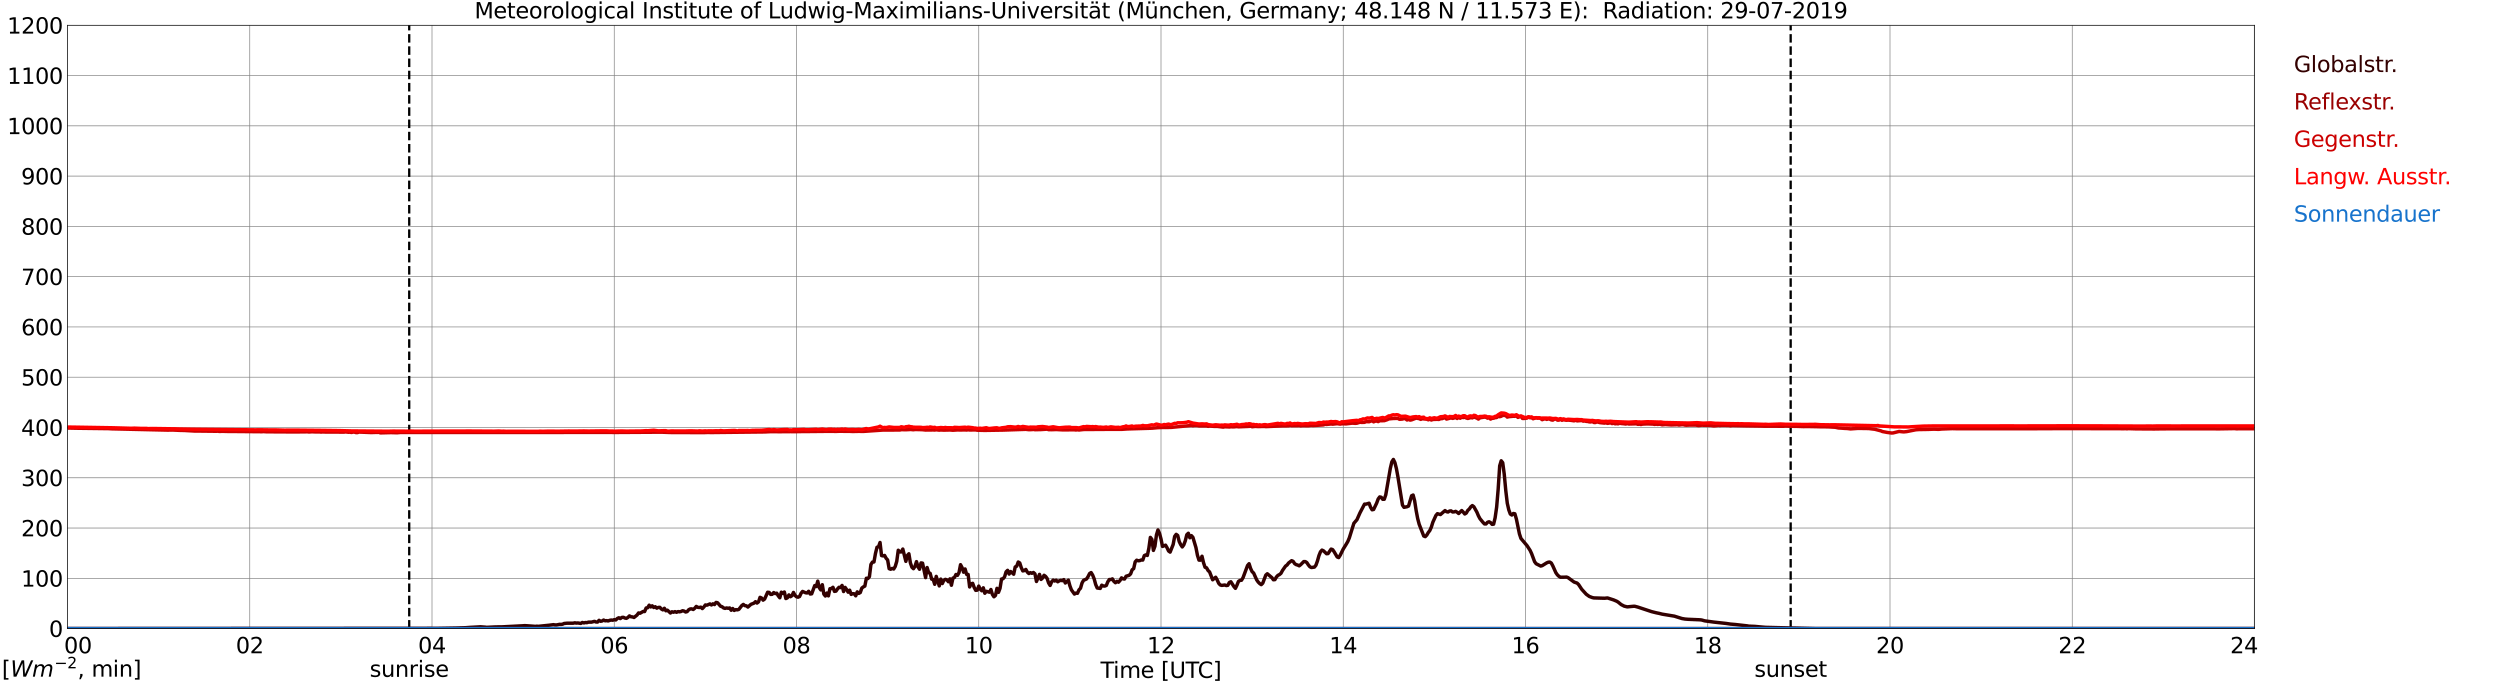 <?xml version="1.0" encoding="utf-8" standalone="no"?>
<!DOCTYPE svg PUBLIC "-//W3C//DTD SVG 1.1//EN"
  "http://www.w3.org/Graphics/SVG/1.1/DTD/svg11.dtd">
<svg xmlns:xlink="http://www.w3.org/1999/xlink" width="1085.4pt" height="296.64pt" viewBox="0 0 1085.4 296.64" xmlns="http://www.w3.org/2000/svg" version="1.1">
 <defs>
  <style type="text/css">*{stroke-linejoin: round; stroke-linecap: butt}</style>
 </defs>
 <g id="figure_1">
  <g id="patch_1">
   <path d="M 0 296.64 
L 1085.4 296.64 
L 1085.4 0 
L 0 0 
z
" style="fill: #ffffff"/>
  </g>
  <g id="axes_1">
   <g id="patch_2">
    <path d="M 29.306 272.909 
L 978.814 272.909 
L 978.814 10.976 
L 29.306 10.976 
z
" style="fill: #ffffff"/>
   </g>
   <g id="patch_3">
    <path d="M 978.814 272.909 
L 978.814 272.909 
L 978.814 10.976 
L 978.814 10.976 
z
" clip-path="url(#p220bbfa8c0)" style="fill: #d3d3d3; opacity: 0.25; stroke: #d3d3d3; stroke-linejoin: miter"/>
   </g>
   <g id="matplotlib.axis_1">
    <g id="xtick_1">
     <g id="line2d_1">
      <path d="M 29.306 272.909 
L 29.306 10.976 
" clip-path="url(#p220bbfa8c0)" style="fill: none; stroke: #808080; stroke-width: 0.3; stroke-linecap: square"/>
     </g>
     <g id="line2d_2"/>
     <g id="text_1">
      <!--    00 -->
      <g transform="translate(18.733 283.627) scale(0.095 -0.095)">
       <defs>
        <path id="DejaVuSans-20" transform="scale(0.016)"/>
        <path id="DejaVuSans-30" d="M 2034 4250 
Q 1547 4250 1301 3770 
Q 1056 3291 1056 2328 
Q 1056 1369 1301 889 
Q 1547 409 2034 409 
Q 2525 409 2770 889 
Q 3016 1369 3016 2328 
Q 3016 3291 2770 3770 
Q 2525 4250 2034 4250 
z
M 2034 4750 
Q 2819 4750 3233 4129 
Q 3647 3509 3647 2328 
Q 3647 1150 3233 529 
Q 2819 -91 2034 -91 
Q 1250 -91 836 529 
Q 422 1150 422 2328 
Q 422 3509 836 4129 
Q 1250 4750 2034 4750 
z
" transform="scale(0.016)"/>
       </defs>
       <use xlink:href="#DejaVuSans-20"/>
       <use xlink:href="#DejaVuSans-20" transform="translate(31.787 0)"/>
       <use xlink:href="#DejaVuSans-20" transform="translate(63.574 0)"/>
       <use xlink:href="#DejaVuSans-30" transform="translate(95.361 0)"/>
       <use xlink:href="#DejaVuSans-30" transform="translate(158.984 0)"/>
      </g>
     </g>
    </g>
    <g id="xtick_2">
     <g id="line2d_3">
      <path d="M 108.431 272.909 
L 108.431 10.976 
" clip-path="url(#p220bbfa8c0)" style="fill: none; stroke: #808080; stroke-width: 0.3; stroke-linecap: square"/>
     </g>
     <g id="line2d_4"/>
     <g id="text_2">
      <!-- 02 -->
      <g transform="translate(102.387 283.627) scale(0.095 -0.095)">
       <defs>
        <path id="DejaVuSans-32" d="M 1228 531 
L 3431 531 
L 3431 0 
L 469 0 
L 469 531 
Q 828 903 1448 1529 
Q 2069 2156 2228 2338 
Q 2531 2678 2651 2914 
Q 2772 3150 2772 3378 
Q 2772 3750 2511 3984 
Q 2250 4219 1831 4219 
Q 1534 4219 1204 4116 
Q 875 4013 500 3803 
L 500 4441 
Q 881 4594 1212 4672 
Q 1544 4750 1819 4750 
Q 2544 4750 2975 4387 
Q 3406 4025 3406 3419 
Q 3406 3131 3298 2873 
Q 3191 2616 2906 2266 
Q 2828 2175 2409 1742 
Q 1991 1309 1228 531 
z
" transform="scale(0.016)"/>
       </defs>
       <use xlink:href="#DejaVuSans-30"/>
       <use xlink:href="#DejaVuSans-32" transform="translate(63.623 0)"/>
      </g>
     </g>
    </g>
    <g id="xtick_3">
     <g id="line2d_5">
      <path d="M 187.557 272.909 
L 187.557 10.976 
" clip-path="url(#p220bbfa8c0)" style="fill: none; stroke: #808080; stroke-width: 0.3; stroke-linecap: square"/>
     </g>
     <g id="line2d_6"/>
     <g id="text_3">
      <!-- 04 -->
      <g transform="translate(181.513 283.627) scale(0.095 -0.095)">
       <defs>
        <path id="DejaVuSans-34" d="M 2419 4116 
L 825 1625 
L 2419 1625 
L 2419 4116 
z
M 2253 4666 
L 3047 4666 
L 3047 1625 
L 3713 1625 
L 3713 1100 
L 3047 1100 
L 3047 0 
L 2419 0 
L 2419 1100 
L 313 1100 
L 313 1709 
L 2253 4666 
z
" transform="scale(0.016)"/>
       </defs>
       <use xlink:href="#DejaVuSans-30"/>
       <use xlink:href="#DejaVuSans-34" transform="translate(63.623 0)"/>
      </g>
     </g>
    </g>
    <g id="xtick_4">
     <g id="line2d_7">
      <path d="M 266.683 272.909 
L 266.683 10.976 
" clip-path="url(#p220bbfa8c0)" style="fill: none; stroke: #808080; stroke-width: 0.3; stroke-linecap: square"/>
     </g>
     <g id="line2d_8"/>
     <g id="text_4">
      <!-- 06 -->
      <g transform="translate(260.638 283.627) scale(0.095 -0.095)">
       <defs>
        <path id="DejaVuSans-36" d="M 2113 2584 
Q 1688 2584 1439 2293 
Q 1191 2003 1191 1497 
Q 1191 994 1439 701 
Q 1688 409 2113 409 
Q 2538 409 2786 701 
Q 3034 994 3034 1497 
Q 3034 2003 2786 2293 
Q 2538 2584 2113 2584 
z
M 3366 4563 
L 3366 3988 
Q 3128 4100 2886 4159 
Q 2644 4219 2406 4219 
Q 1781 4219 1451 3797 
Q 1122 3375 1075 2522 
Q 1259 2794 1537 2939 
Q 1816 3084 2150 3084 
Q 2853 3084 3261 2657 
Q 3669 2231 3669 1497 
Q 3669 778 3244 343 
Q 2819 -91 2113 -91 
Q 1303 -91 875 529 
Q 447 1150 447 2328 
Q 447 3434 972 4092 
Q 1497 4750 2381 4750 
Q 2619 4750 2861 4703 
Q 3103 4656 3366 4563 
z
" transform="scale(0.016)"/>
       </defs>
       <use xlink:href="#DejaVuSans-30"/>
       <use xlink:href="#DejaVuSans-36" transform="translate(63.623 0)"/>
      </g>
     </g>
    </g>
    <g id="xtick_5">
     <g id="line2d_9">
      <path d="M 345.808 272.909 
L 345.808 10.976 
" clip-path="url(#p220bbfa8c0)" style="fill: none; stroke: #808080; stroke-width: 0.3; stroke-linecap: square"/>
     </g>
     <g id="line2d_10"/>
     <g id="text_5">
      <!-- 08 -->
      <g transform="translate(339.764 283.627) scale(0.095 -0.095)">
       <defs>
        <path id="DejaVuSans-38" d="M 2034 2216 
Q 1584 2216 1326 1975 
Q 1069 1734 1069 1313 
Q 1069 891 1326 650 
Q 1584 409 2034 409 
Q 2484 409 2743 651 
Q 3003 894 3003 1313 
Q 3003 1734 2745 1975 
Q 2488 2216 2034 2216 
z
M 1403 2484 
Q 997 2584 770 2862 
Q 544 3141 544 3541 
Q 544 4100 942 4425 
Q 1341 4750 2034 4750 
Q 2731 4750 3128 4425 
Q 3525 4100 3525 3541 
Q 3525 3141 3298 2862 
Q 3072 2584 2669 2484 
Q 3125 2378 3379 2068 
Q 3634 1759 3634 1313 
Q 3634 634 3220 271 
Q 2806 -91 2034 -91 
Q 1263 -91 848 271 
Q 434 634 434 1313 
Q 434 1759 690 2068 
Q 947 2378 1403 2484 
z
M 1172 3481 
Q 1172 3119 1398 2916 
Q 1625 2713 2034 2713 
Q 2441 2713 2670 2916 
Q 2900 3119 2900 3481 
Q 2900 3844 2670 4047 
Q 2441 4250 2034 4250 
Q 1625 4250 1398 4047 
Q 1172 3844 1172 3481 
z
" transform="scale(0.016)"/>
       </defs>
       <use xlink:href="#DejaVuSans-30"/>
       <use xlink:href="#DejaVuSans-38" transform="translate(63.623 0)"/>
      </g>
     </g>
    </g>
    <g id="xtick_6">
     <g id="line2d_11">
      <path d="M 424.934 272.909 
L 424.934 10.976 
" clip-path="url(#p220bbfa8c0)" style="fill: none; stroke: #808080; stroke-width: 0.3; stroke-linecap: square"/>
     </g>
     <g id="line2d_12"/>
     <g id="text_6">
      <!-- 10 -->
      <g transform="translate(418.89 283.627) scale(0.095 -0.095)">
       <defs>
        <path id="DejaVuSans-31" d="M 794 531 
L 1825 531 
L 1825 4091 
L 703 3866 
L 703 4441 
L 1819 4666 
L 2450 4666 
L 2450 531 
L 3481 531 
L 3481 0 
L 794 0 
L 794 531 
z
" transform="scale(0.016)"/>
       </defs>
       <use xlink:href="#DejaVuSans-31"/>
       <use xlink:href="#DejaVuSans-30" transform="translate(63.623 0)"/>
      </g>
     </g>
    </g>
    <g id="xtick_7">
     <g id="line2d_13">
      <path d="M 504.06 272.909 
L 504.06 10.976 
" clip-path="url(#p220bbfa8c0)" style="fill: none; stroke: #808080; stroke-width: 0.3; stroke-linecap: square"/>
     </g>
     <g id="line2d_14"/>
     <g id="text_7">
      <!-- 12 -->
      <g transform="translate(498.015 283.627) scale(0.095 -0.095)">
       <use xlink:href="#DejaVuSans-31"/>
       <use xlink:href="#DejaVuSans-32" transform="translate(63.623 0)"/>
      </g>
     </g>
    </g>
    <g id="xtick_8">
     <g id="line2d_15">
      <path d="M 583.185 272.909 
L 583.185 10.976 
" clip-path="url(#p220bbfa8c0)" style="fill: none; stroke: #808080; stroke-width: 0.3; stroke-linecap: square"/>
     </g>
     <g id="line2d_16"/>
     <g id="text_8">
      <!-- 14 -->
      <g transform="translate(577.141 283.627) scale(0.095 -0.095)">
       <use xlink:href="#DejaVuSans-31"/>
       <use xlink:href="#DejaVuSans-34" transform="translate(63.623 0)"/>
      </g>
     </g>
    </g>
    <g id="xtick_9">
     <g id="line2d_17">
      <path d="M 662.311 272.909 
L 662.311 10.976 
" clip-path="url(#p220bbfa8c0)" style="fill: none; stroke: #808080; stroke-width: 0.3; stroke-linecap: square"/>
     </g>
     <g id="line2d_18"/>
     <g id="text_9">
      <!-- 16 -->
      <g transform="translate(656.267 283.627) scale(0.095 -0.095)">
       <use xlink:href="#DejaVuSans-31"/>
       <use xlink:href="#DejaVuSans-36" transform="translate(63.623 0)"/>
      </g>
     </g>
    </g>
    <g id="xtick_10">
     <g id="line2d_19">
      <path d="M 741.437 272.909 
L 741.437 10.976 
" clip-path="url(#p220bbfa8c0)" style="fill: none; stroke: #808080; stroke-width: 0.3; stroke-linecap: square"/>
     </g>
     <g id="line2d_20"/>
     <g id="text_10">
      <!-- 18 -->
      <g transform="translate(735.392 283.627) scale(0.095 -0.095)">
       <use xlink:href="#DejaVuSans-31"/>
       <use xlink:href="#DejaVuSans-38" transform="translate(63.623 0)"/>
      </g>
     </g>
    </g>
    <g id="xtick_11">
     <g id="line2d_21">
      <path d="M 820.562 272.909 
L 820.562 10.976 
" clip-path="url(#p220bbfa8c0)" style="fill: none; stroke: #808080; stroke-width: 0.3; stroke-linecap: square"/>
     </g>
     <g id="line2d_22"/>
     <g id="text_11">
      <!-- 20 -->
      <g transform="translate(814.518 283.627) scale(0.095 -0.095)">
       <use xlink:href="#DejaVuSans-32"/>
       <use xlink:href="#DejaVuSans-30" transform="translate(63.623 0)"/>
      </g>
     </g>
    </g>
    <g id="xtick_12">
     <g id="line2d_23">
      <path d="M 899.688 272.909 
L 899.688 10.976 
" clip-path="url(#p220bbfa8c0)" style="fill: none; stroke: #808080; stroke-width: 0.3; stroke-linecap: square"/>
     </g>
     <g id="line2d_24"/>
     <g id="text_12">
      <!-- 22 -->
      <g transform="translate(893.644 283.627) scale(0.095 -0.095)">
       <use xlink:href="#DejaVuSans-32"/>
       <use xlink:href="#DejaVuSans-32" transform="translate(63.623 0)"/>
      </g>
     </g>
    </g>
    <g id="xtick_13">
     <g id="line2d_25">
      <path d="M 978.814 272.909 
L 978.814 10.976 
" clip-path="url(#p220bbfa8c0)" style="fill: none; stroke: #808080; stroke-width: 0.3; stroke-linecap: square"/>
     </g>
     <g id="line2d_26"/>
     <g id="text_13">
      <!-- 24    -->
      <g transform="translate(968.241 283.627) scale(0.095 -0.095)">
       <use xlink:href="#DejaVuSans-32"/>
       <use xlink:href="#DejaVuSans-34" transform="translate(63.623 0)"/>
       <use xlink:href="#DejaVuSans-20" transform="translate(127.246 0)"/>
       <use xlink:href="#DejaVuSans-20" transform="translate(159.033 0)"/>
       <use xlink:href="#DejaVuSans-20" transform="translate(190.82 0)"/>
      </g>
     </g>
    </g>
    <g id="text_14">
     <!-- Time [UTC] -->
     <g transform="translate(477.806 294.322) scale(0.095 -0.095)">
      <defs>
       <path id="DejaVuSans-54" d="M -19 4666 
L 3928 4666 
L 3928 4134 
L 2272 4134 
L 2272 0 
L 1638 0 
L 1638 4134 
L -19 4134 
L -19 4666 
z
" transform="scale(0.016)"/>
       <path id="DejaVuSans-69" d="M 603 3500 
L 1178 3500 
L 1178 0 
L 603 0 
L 603 3500 
z
M 603 4863 
L 1178 4863 
L 1178 4134 
L 603 4134 
L 603 4863 
z
" transform="scale(0.016)"/>
       <path id="DejaVuSans-6d" d="M 3328 2828 
Q 3544 3216 3844 3400 
Q 4144 3584 4550 3584 
Q 5097 3584 5394 3201 
Q 5691 2819 5691 2113 
L 5691 0 
L 5113 0 
L 5113 2094 
Q 5113 2597 4934 2840 
Q 4756 3084 4391 3084 
Q 3944 3084 3684 2787 
Q 3425 2491 3425 1978 
L 3425 0 
L 2847 0 
L 2847 2094 
Q 2847 2600 2669 2842 
Q 2491 3084 2119 3084 
Q 1678 3084 1418 2786 
Q 1159 2488 1159 1978 
L 1159 0 
L 581 0 
L 581 3500 
L 1159 3500 
L 1159 2956 
Q 1356 3278 1631 3431 
Q 1906 3584 2284 3584 
Q 2666 3584 2933 3390 
Q 3200 3197 3328 2828 
z
" transform="scale(0.016)"/>
       <path id="DejaVuSans-65" d="M 3597 1894 
L 3597 1613 
L 953 1613 
Q 991 1019 1311 708 
Q 1631 397 2203 397 
Q 2534 397 2845 478 
Q 3156 559 3463 722 
L 3463 178 
Q 3153 47 2828 -22 
Q 2503 -91 2169 -91 
Q 1331 -91 842 396 
Q 353 884 353 1716 
Q 353 2575 817 3079 
Q 1281 3584 2069 3584 
Q 2775 3584 3186 3129 
Q 3597 2675 3597 1894 
z
M 3022 2063 
Q 3016 2534 2758 2815 
Q 2500 3097 2075 3097 
Q 1594 3097 1305 2825 
Q 1016 2553 972 2059 
L 3022 2063 
z
" transform="scale(0.016)"/>
       <path id="DejaVuSans-5b" d="M 550 4863 
L 1875 4863 
L 1875 4416 
L 1125 4416 
L 1125 -397 
L 1875 -397 
L 1875 -844 
L 550 -844 
L 550 4863 
z
" transform="scale(0.016)"/>
       <path id="DejaVuSans-55" d="M 556 4666 
L 1191 4666 
L 1191 1831 
Q 1191 1081 1462 751 
Q 1734 422 2344 422 
Q 2950 422 3222 751 
Q 3494 1081 3494 1831 
L 3494 4666 
L 4128 4666 
L 4128 1753 
Q 4128 841 3676 375 
Q 3225 -91 2344 -91 
Q 1459 -91 1007 375 
Q 556 841 556 1753 
L 556 4666 
z
" transform="scale(0.016)"/>
       <path id="DejaVuSans-43" d="M 4122 4306 
L 4122 3641 
Q 3803 3938 3442 4084 
Q 3081 4231 2675 4231 
Q 1875 4231 1450 3742 
Q 1025 3253 1025 2328 
Q 1025 1406 1450 917 
Q 1875 428 2675 428 
Q 3081 428 3442 575 
Q 3803 722 4122 1019 
L 4122 359 
Q 3791 134 3420 21 
Q 3050 -91 2638 -91 
Q 1578 -91 968 557 
Q 359 1206 359 2328 
Q 359 3453 968 4101 
Q 1578 4750 2638 4750 
Q 3056 4750 3426 4639 
Q 3797 4528 4122 4306 
z
" transform="scale(0.016)"/>
       <path id="DejaVuSans-5d" d="M 1947 4863 
L 1947 -844 
L 622 -844 
L 622 -397 
L 1369 -397 
L 1369 4416 
L 622 4416 
L 622 4863 
L 1947 4863 
z
" transform="scale(0.016)"/>
      </defs>
      <use xlink:href="#DejaVuSans-54"/>
      <use xlink:href="#DejaVuSans-69" transform="translate(57.959 0)"/>
      <use xlink:href="#DejaVuSans-6d" transform="translate(85.742 0)"/>
      <use xlink:href="#DejaVuSans-65" transform="translate(183.154 0)"/>
      <use xlink:href="#DejaVuSans-20" transform="translate(244.678 0)"/>
      <use xlink:href="#DejaVuSans-5b" transform="translate(276.465 0)"/>
      <use xlink:href="#DejaVuSans-55" transform="translate(315.479 0)"/>
      <use xlink:href="#DejaVuSans-54" transform="translate(388.672 0)"/>
      <use xlink:href="#DejaVuSans-43" transform="translate(443.881 0)"/>
      <use xlink:href="#DejaVuSans-5d" transform="translate(513.705 0)"/>
     </g>
    </g>
   </g>
   <g id="matplotlib.axis_2">
    <g id="ytick_1">
     <g id="line2d_27">
      <path d="M 29.306 272.909 
L 978.814 272.909 
" clip-path="url(#p220bbfa8c0)" style="fill: none; stroke: #808080; stroke-width: 0.3; stroke-linecap: square"/>
     </g>
     <g id="line2d_28"/>
     <g id="text_15">
      <!-- 0 -->
      <g transform="translate(21.261 276.518) scale(0.095 -0.095)">
       <use xlink:href="#DejaVuSans-30"/>
      </g>
     </g>
    </g>
    <g id="ytick_2">
     <g id="line2d_29">
      <path d="M 29.306 251.081 
L 978.814 251.081 
" clip-path="url(#p220bbfa8c0)" style="fill: none; stroke: #808080; stroke-width: 0.3; stroke-linecap: square"/>
     </g>
     <g id="line2d_30"/>
     <g id="text_16">
      <!-- 100 -->
      <g transform="translate(9.173 254.69) scale(0.095 -0.095)">
       <use xlink:href="#DejaVuSans-31"/>
       <use xlink:href="#DejaVuSans-30" transform="translate(63.623 0)"/>
       <use xlink:href="#DejaVuSans-30" transform="translate(127.246 0)"/>
      </g>
     </g>
    </g>
    <g id="ytick_3">
     <g id="line2d_31">
      <path d="M 29.306 229.253 
L 978.814 229.253 
" clip-path="url(#p220bbfa8c0)" style="fill: none; stroke: #808080; stroke-width: 0.3; stroke-linecap: square"/>
     </g>
     <g id="line2d_32"/>
     <g id="text_17">
      <!-- 200 -->
      <g transform="translate(9.173 232.863) scale(0.095 -0.095)">
       <use xlink:href="#DejaVuSans-32"/>
       <use xlink:href="#DejaVuSans-30" transform="translate(63.623 0)"/>
       <use xlink:href="#DejaVuSans-30" transform="translate(127.246 0)"/>
      </g>
     </g>
    </g>
    <g id="ytick_4">
     <g id="line2d_33">
      <path d="M 29.306 207.426 
L 978.814 207.426 
" clip-path="url(#p220bbfa8c0)" style="fill: none; stroke: #808080; stroke-width: 0.3; stroke-linecap: square"/>
     </g>
     <g id="line2d_34"/>
     <g id="text_18">
      <!-- 300 -->
      <g transform="translate(9.173 211.035) scale(0.095 -0.095)">
       <defs>
        <path id="DejaVuSans-33" d="M 2597 2516 
Q 3050 2419 3304 2112 
Q 3559 1806 3559 1356 
Q 3559 666 3084 287 
Q 2609 -91 1734 -91 
Q 1441 -91 1130 -33 
Q 819 25 488 141 
L 488 750 
Q 750 597 1062 519 
Q 1375 441 1716 441 
Q 2309 441 2620 675 
Q 2931 909 2931 1356 
Q 2931 1769 2642 2001 
Q 2353 2234 1838 2234 
L 1294 2234 
L 1294 2753 
L 1863 2753 
Q 2328 2753 2575 2939 
Q 2822 3125 2822 3475 
Q 2822 3834 2567 4026 
Q 2313 4219 1838 4219 
Q 1578 4219 1281 4162 
Q 984 4106 628 3988 
L 628 4550 
Q 988 4650 1302 4700 
Q 1616 4750 1894 4750 
Q 2613 4750 3031 4423 
Q 3450 4097 3450 3541 
Q 3450 3153 3228 2886 
Q 3006 2619 2597 2516 
z
" transform="scale(0.016)"/>
       </defs>
       <use xlink:href="#DejaVuSans-33"/>
       <use xlink:href="#DejaVuSans-30" transform="translate(63.623 0)"/>
       <use xlink:href="#DejaVuSans-30" transform="translate(127.246 0)"/>
      </g>
     </g>
    </g>
    <g id="ytick_5">
     <g id="line2d_35">
      <path d="M 29.306 185.598 
L 978.814 185.598 
" clip-path="url(#p220bbfa8c0)" style="fill: none; stroke: #808080; stroke-width: 0.3; stroke-linecap: square"/>
     </g>
     <g id="line2d_36"/>
     <g id="text_19">
      <!-- 400 -->
      <g transform="translate(9.173 189.207) scale(0.095 -0.095)">
       <use xlink:href="#DejaVuSans-34"/>
       <use xlink:href="#DejaVuSans-30" transform="translate(63.623 0)"/>
       <use xlink:href="#DejaVuSans-30" transform="translate(127.246 0)"/>
      </g>
     </g>
    </g>
    <g id="ytick_6">
     <g id="line2d_37">
      <path d="M 29.306 163.77 
L 978.814 163.77 
" clip-path="url(#p220bbfa8c0)" style="fill: none; stroke: #808080; stroke-width: 0.3; stroke-linecap: square"/>
     </g>
     <g id="line2d_38"/>
     <g id="text_20">
      <!-- 500 -->
      <g transform="translate(9.173 167.379) scale(0.095 -0.095)">
       <defs>
        <path id="DejaVuSans-35" d="M 691 4666 
L 3169 4666 
L 3169 4134 
L 1269 4134 
L 1269 2991 
Q 1406 3038 1543 3061 
Q 1681 3084 1819 3084 
Q 2600 3084 3056 2656 
Q 3513 2228 3513 1497 
Q 3513 744 3044 326 
Q 2575 -91 1722 -91 
Q 1428 -91 1123 -41 
Q 819 9 494 109 
L 494 744 
Q 775 591 1075 516 
Q 1375 441 1709 441 
Q 2250 441 2565 725 
Q 2881 1009 2881 1497 
Q 2881 1984 2565 2268 
Q 2250 2553 1709 2553 
Q 1456 2553 1204 2497 
Q 953 2441 691 2322 
L 691 4666 
z
" transform="scale(0.016)"/>
       </defs>
       <use xlink:href="#DejaVuSans-35"/>
       <use xlink:href="#DejaVuSans-30" transform="translate(63.623 0)"/>
       <use xlink:href="#DejaVuSans-30" transform="translate(127.246 0)"/>
      </g>
     </g>
    </g>
    <g id="ytick_7">
     <g id="line2d_39">
      <path d="M 29.306 141.942 
L 978.814 141.942 
" clip-path="url(#p220bbfa8c0)" style="fill: none; stroke: #808080; stroke-width: 0.3; stroke-linecap: square"/>
     </g>
     <g id="line2d_40"/>
     <g id="text_21">
      <!-- 600 -->
      <g transform="translate(9.173 145.551) scale(0.095 -0.095)">
       <use xlink:href="#DejaVuSans-36"/>
       <use xlink:href="#DejaVuSans-30" transform="translate(63.623 0)"/>
       <use xlink:href="#DejaVuSans-30" transform="translate(127.246 0)"/>
      </g>
     </g>
    </g>
    <g id="ytick_8">
     <g id="line2d_41">
      <path d="M 29.306 120.114 
L 978.814 120.114 
" clip-path="url(#p220bbfa8c0)" style="fill: none; stroke: #808080; stroke-width: 0.3; stroke-linecap: square"/>
     </g>
     <g id="line2d_42"/>
     <g id="text_22">
      <!-- 700 -->
      <g transform="translate(9.173 123.724) scale(0.095 -0.095)">
       <defs>
        <path id="DejaVuSans-37" d="M 525 4666 
L 3525 4666 
L 3525 4397 
L 1831 0 
L 1172 0 
L 2766 4134 
L 525 4134 
L 525 4666 
z
" transform="scale(0.016)"/>
       </defs>
       <use xlink:href="#DejaVuSans-37"/>
       <use xlink:href="#DejaVuSans-30" transform="translate(63.623 0)"/>
       <use xlink:href="#DejaVuSans-30" transform="translate(127.246 0)"/>
      </g>
     </g>
    </g>
    <g id="ytick_9">
     <g id="line2d_43">
      <path d="M 29.306 98.287 
L 978.814 98.287 
" clip-path="url(#p220bbfa8c0)" style="fill: none; stroke: #808080; stroke-width: 0.3; stroke-linecap: square"/>
     </g>
     <g id="line2d_44"/>
     <g id="text_23">
      <!-- 800 -->
      <g transform="translate(9.173 101.896) scale(0.095 -0.095)">
       <use xlink:href="#DejaVuSans-38"/>
       <use xlink:href="#DejaVuSans-30" transform="translate(63.623 0)"/>
       <use xlink:href="#DejaVuSans-30" transform="translate(127.246 0)"/>
      </g>
     </g>
    </g>
    <g id="ytick_10">
     <g id="line2d_45">
      <path d="M 29.306 76.459 
L 978.814 76.459 
" clip-path="url(#p220bbfa8c0)" style="fill: none; stroke: #808080; stroke-width: 0.3; stroke-linecap: square"/>
     </g>
     <g id="line2d_46"/>
     <g id="text_24">
      <!-- 900 -->
      <g transform="translate(9.173 80.068) scale(0.095 -0.095)">
       <defs>
        <path id="DejaVuSans-39" d="M 703 97 
L 703 672 
Q 941 559 1184 500 
Q 1428 441 1663 441 
Q 2288 441 2617 861 
Q 2947 1281 2994 2138 
Q 2813 1869 2534 1725 
Q 2256 1581 1919 1581 
Q 1219 1581 811 2004 
Q 403 2428 403 3163 
Q 403 3881 828 4315 
Q 1253 4750 1959 4750 
Q 2769 4750 3195 4129 
Q 3622 3509 3622 2328 
Q 3622 1225 3098 567 
Q 2575 -91 1691 -91 
Q 1453 -91 1209 -44 
Q 966 3 703 97 
z
M 1959 2075 
Q 2384 2075 2632 2365 
Q 2881 2656 2881 3163 
Q 2881 3666 2632 3958 
Q 2384 4250 1959 4250 
Q 1534 4250 1286 3958 
Q 1038 3666 1038 3163 
Q 1038 2656 1286 2365 
Q 1534 2075 1959 2075 
z
" transform="scale(0.016)"/>
       </defs>
       <use xlink:href="#DejaVuSans-39"/>
       <use xlink:href="#DejaVuSans-30" transform="translate(63.623 0)"/>
       <use xlink:href="#DejaVuSans-30" transform="translate(127.246 0)"/>
      </g>
     </g>
    </g>
    <g id="ytick_11">
     <g id="line2d_47">
      <path d="M 29.306 54.631 
L 978.814 54.631 
" clip-path="url(#p220bbfa8c0)" style="fill: none; stroke: #808080; stroke-width: 0.3; stroke-linecap: square"/>
     </g>
     <g id="line2d_48"/>
     <g id="text_25">
      <!-- 1000 -->
      <g transform="translate(3.128 58.24) scale(0.095 -0.095)">
       <use xlink:href="#DejaVuSans-31"/>
       <use xlink:href="#DejaVuSans-30" transform="translate(63.623 0)"/>
       <use xlink:href="#DejaVuSans-30" transform="translate(127.246 0)"/>
       <use xlink:href="#DejaVuSans-30" transform="translate(190.869 0)"/>
      </g>
     </g>
    </g>
    <g id="ytick_12">
     <g id="line2d_49">
      <path d="M 29.306 32.803 
L 978.814 32.803 
" clip-path="url(#p220bbfa8c0)" style="fill: none; stroke: #808080; stroke-width: 0.3; stroke-linecap: square"/>
     </g>
     <g id="line2d_50"/>
     <g id="text_26">
      <!-- 1100 -->
      <g transform="translate(3.128 36.413) scale(0.095 -0.095)">
       <use xlink:href="#DejaVuSans-31"/>
       <use xlink:href="#DejaVuSans-31" transform="translate(63.623 0)"/>
       <use xlink:href="#DejaVuSans-30" transform="translate(127.246 0)"/>
       <use xlink:href="#DejaVuSans-30" transform="translate(190.869 0)"/>
      </g>
     </g>
    </g>
    <g id="ytick_13">
     <g id="line2d_51">
      <path d="M 29.306 10.976 
L 978.814 10.976 
" clip-path="url(#p220bbfa8c0)" style="fill: none; stroke: #808080; stroke-width: 0.3; stroke-linecap: square"/>
     </g>
     <g id="line2d_52"/>
     <g id="text_27">
      <!-- 1200 -->
      <g transform="translate(3.128 14.585) scale(0.095 -0.095)">
       <use xlink:href="#DejaVuSans-31"/>
       <use xlink:href="#DejaVuSans-32" transform="translate(63.623 0)"/>
       <use xlink:href="#DejaVuSans-30" transform="translate(127.246 0)"/>
       <use xlink:href="#DejaVuSans-30" transform="translate(190.869 0)"/>
      </g>
     </g>
    </g>
   </g>
   <g id="line2d_53">
    <path d="M 177.666 272.909 
L 177.666 10.976 
" clip-path="url(#p220bbfa8c0)" style="fill: none; stroke-dasharray: 3.7,1.6; stroke-dashoffset: 0; stroke: #000000"/>
   </g>
   <g id="line2d_54">
    <path d="M 777.439 272.909 
L 777.439 10.976 
" clip-path="url(#p220bbfa8c0)" style="fill: none; stroke-dasharray: 3.7,1.6; stroke-dashoffset: 0; stroke: #000000"/>
   </g>
   <g id="line2d_55">
    <path d="M 29.306 272.909 
L 184.26 272.817 
L 186.898 272.797 
L 188.876 272.839 
L 195.47 272.715 
L 198.767 272.653 
L 200.085 272.59 
L 202.063 272.529 
L 204.042 272.383 
L 206.02 272.28 
L 208.657 272.136 
L 210.635 272.28 
L 211.295 272.363 
L 215.251 272.178 
L 217.889 272.156 
L 225.142 271.785 
L 227.12 271.68 
L 227.779 271.619 
L 229.098 271.702 
L 231.736 271.887 
L 232.395 271.951 
L 233.054 271.868 
L 233.714 271.929 
L 238.329 271.453 
L 240.308 271.206 
L 240.967 271.328 
L 241.626 271.328 
L 242.945 271.06 
L 243.604 271.101 
L 244.264 270.999 
L 244.923 270.689 
L 246.242 270.564 
L 248.88 270.564 
L 249.539 270.399 
L 250.198 270.523 
L 250.858 270.462 
L 252.176 270.667 
L 252.836 270.255 
L 253.495 270.462 
L 254.155 270.276 
L 254.814 270.337 
L 255.473 270.11 
L 256.792 270.11 
L 258.111 269.759 
L 258.77 270.047 
L 259.43 270.069 
L 260.089 269.325 
L 260.748 269.737 
L 261.408 269.615 
L 262.067 269.2 
L 262.726 269.532 
L 263.386 269.449 
L 264.045 269.593 
L 264.705 269.325 
L 265.364 269.2 
L 266.023 269.283 
L 266.683 269.034 
L 267.342 269.159 
L 268.002 268.539 
L 268.661 268.209 
L 269.32 268.561 
L 269.98 268.063 
L 270.639 268.002 
L 271.298 268.332 
L 271.958 268.456 
L 272.617 268.063 
L 273.277 267.402 
L 273.936 267.775 
L 274.595 267.836 
L 275.255 268.085 
L 276.573 267.031 
L 277.233 266.12 
L 277.892 266.245 
L 279.211 265.481 
L 279.87 265.5 
L 280.53 263.97 
L 281.189 263.846 
L 281.849 262.752 
L 282.508 263.516 
L 283.167 263.021 
L 283.827 263.743 
L 284.486 263.414 
L 285.145 264.034 
L 285.805 263.724 
L 286.464 263.682 
L 287.124 264.385 
L 287.783 264.778 
L 288.442 264.095 
L 289.102 265.171 
L 289.761 264.922 
L 291.08 266.142 
L 291.739 265.603 
L 292.399 265.81 
L 293.058 265.542 
L 293.717 265.832 
L 294.377 265.522 
L 295.036 265.625 
L 295.696 265.481 
L 296.355 265.149 
L 297.014 265.315 
L 297.674 265.708 
L 298.333 265.542 
L 298.992 264.736 
L 299.652 264.385 
L 300.311 264.344 
L 300.971 264.612 
L 301.63 264.075 
L 302.289 263.289 
L 302.949 263.682 
L 303.608 263.743 
L 304.267 263.599 
L 304.927 264.219 
L 305.586 263.536 
L 306.246 262.648 
L 306.905 262.752 
L 308.224 262.194 
L 308.883 262.648 
L 309.543 262.152 
L 310.202 262.482 
L 310.861 261.552 
L 311.521 261.676 
L 312.839 263.206 
L 313.499 263.414 
L 314.158 263.951 
L 314.818 264.136 
L 315.477 263.951 
L 316.136 264.095 
L 316.796 263.951 
L 317.455 264.942 
L 318.114 264.197 
L 318.774 265.025 
L 319.433 264.673 
L 320.093 264.778 
L 320.752 264.59 
L 322.071 262.896 
L 322.73 262.421 
L 323.39 262.958 
L 324.049 263.021 
L 324.708 263.558 
L 326.027 262.379 
L 327.346 261.862 
L 328.005 261.222 
L 328.665 261.82 
L 329.324 261.305 
L 329.983 259.341 
L 330.643 259.631 
L 331.302 260.561 
L 331.961 260.085 
L 333.28 257.13 
L 333.94 257.212 
L 334.599 258.079 
L 335.258 258.018 
L 335.918 257.274 
L 336.577 257.708 
L 337.236 257.542 
L 337.896 258.701 
L 338.555 259.526 
L 339.215 257.108 
L 339.874 257.584 
L 340.533 257.025 
L 341.193 259.858 
L 341.852 259.568 
L 342.512 258.286 
L 343.171 259.072 
L 343.83 258.638 
L 344.49 257.212 
L 345.149 258.494 
L 345.808 259.092 
L 346.468 259.28 
L 347.127 258.989 
L 347.787 257.584 
L 348.446 256.778 
L 349.765 257.357 
L 350.424 257.439 
L 351.083 256.715 
L 351.743 257.893 
L 352.402 257.811 
L 353.721 254.235 
L 354.38 254.648 
L 355.04 252.312 
L 355.699 255.165 
L 356.359 256.117 
L 357.018 253.864 
L 357.677 257.935 
L 358.337 258.762 
L 358.996 257.481 
L 359.655 258.701 
L 360.315 255.599 
L 360.974 255.516 
L 361.634 254.979 
L 362.293 256.756 
L 362.952 256.634 
L 363.612 255.682 
L 364.271 254.979 
L 364.93 255.104 
L 365.59 254.174 
L 366.249 256.82 
L 366.909 255.021 
L 367.568 255.951 
L 368.227 257.108 
L 368.887 256.241 
L 369.546 258.059 
L 370.206 257.728 
L 370.865 257.811 
L 371.524 258.679 
L 372.184 256.964 
L 372.843 257.625 
L 373.502 257.254 
L 374.162 255.331 
L 374.821 254.814 
L 375.481 254.462 
L 376.14 251.053 
L 376.799 251.177 
L 377.459 250.391 
L 378.118 245.078 
L 378.777 244.044 
L 379.437 243.983 
L 380.096 240.283 
L 380.756 237.596 
L 381.415 237.41 
L 382.074 235.529 
L 382.734 241.213 
L 383.393 241.357 
L 384.053 241.152 
L 384.712 242.37 
L 385.371 243.114 
L 386.031 246.897 
L 386.69 247.145 
L 387.349 246.794 
L 388.009 247.043 
L 388.668 245.947 
L 389.328 243.734 
L 389.987 238.899 
L 390.646 239.621 
L 391.306 239.621 
L 391.965 238.382 
L 393.284 243.714 
L 393.943 241.152 
L 394.603 240.427 
L 395.262 244.417 
L 395.921 246.277 
L 396.581 246.897 
L 397.24 245.925 
L 397.899 243.839 
L 398.559 246.091 
L 399.218 247.145 
L 399.878 244.395 
L 400.537 244.5 
L 401.856 250.784 
L 402.515 246.401 
L 403.175 248.593 
L 403.834 248.922 
L 404.493 251.446 
L 405.153 251.568 
L 405.812 253.676 
L 406.471 250.245 
L 407.79 254.379 
L 408.45 251.424 
L 409.109 253.347 
L 409.768 251.983 
L 410.428 251.529 
L 411.087 251.734 
L 411.746 252.561 
L 412.406 251.321 
L 413.065 254.091 
L 413.725 250.989 
L 414.384 250.721 
L 415.043 249.42 
L 415.703 249.791 
L 416.362 248.593 
L 417.022 245.161 
L 417.681 246.401 
L 418.34 248.427 
L 419 247.021 
L 419.659 249.357 
L 420.318 249.398 
L 420.978 254.835 
L 421.637 253.471 
L 422.297 253.264 
L 422.956 255.062 
L 423.615 256.302 
L 424.275 256.219 
L 424.934 254.462 
L 425.593 255.826 
L 426.253 256.488 
L 426.912 255.206 
L 427.572 257.564 
L 428.231 256.715 
L 429.55 257.108 
L 430.209 255.951 
L 430.869 258.101 
L 431.528 259.092 
L 432.187 258.535 
L 432.847 255.433 
L 433.506 257.171 
L 434.165 255.433 
L 434.825 251.382 
L 435.484 251.258 
L 436.144 250.452 
L 436.803 248.261 
L 437.462 247.621 
L 438.122 249.232 
L 438.781 248.136 
L 440.1 249.296 
L 440.759 246.152 
L 441.419 245.801 
L 442.078 244.004 
L 442.737 244.417 
L 443.397 246.462 
L 444.056 247.868 
L 444.716 247.724 
L 445.375 247.228 
L 446.034 248.407 
L 446.694 249.005 
L 447.353 248.612 
L 448.012 248.903 
L 448.672 248.551 
L 449.331 249.13 
L 449.991 252.458 
L 451.309 249.378 
L 451.969 251.568 
L 452.628 250.97 
L 453.287 249.771 
L 453.947 250.245 
L 454.606 251.136 
L 455.266 253.098 
L 455.925 254.174 
L 456.584 252.581 
L 457.244 251.858 
L 457.903 252.251 
L 458.563 251.9 
L 459.222 252.581 
L 459.881 252.19 
L 460.541 251.941 
L 461.2 252.107 
L 461.859 251.651 
L 462.519 253.12 
L 463.838 251.88 
L 464.497 254.318 
L 465.156 256.075 
L 466.475 257.915 
L 467.134 257.501 
L 467.794 257.584 
L 468.453 256.095 
L 469.113 255.392 
L 469.772 253.12 
L 470.431 251.941 
L 471.75 251.363 
L 472.409 250.308 
L 473.069 248.986 
L 473.728 248.593 
L 474.388 249.688 
L 475.047 251.341 
L 475.706 253.781 
L 476.366 255.289 
L 477.685 255.475 
L 478.344 254.069 
L 479.003 254.421 
L 479.663 254.443 
L 480.322 254.174 
L 480.981 252.561 
L 481.641 251.59 
L 482.3 251.631 
L 482.96 251.321 
L 483.619 252.417 
L 484.278 252.995 
L 484.938 252.395 
L 485.597 252.768 
L 486.256 252.044 
L 486.916 250.887 
L 487.575 251.321 
L 488.235 251.382 
L 488.894 250.184 
L 490.213 249.771 
L 490.872 249.151 
L 491.532 247.373 
L 492.191 246.877 
L 492.85 243.941 
L 493.51 243.219 
L 494.169 243.465 
L 494.828 243.404 
L 495.488 243.114 
L 496.147 243.155 
L 496.807 241.235 
L 497.466 240.903 
L 498.125 241.152 
L 498.785 238.05 
L 499.444 233.318 
L 500.103 234.165 
L 500.763 238.96 
L 501.422 237.161 
L 502.082 232.263 
L 502.741 230.072 
L 503.4 231.519 
L 504.06 233.999 
L 504.719 237.244 
L 506.038 236.686 
L 506.697 237.823 
L 507.357 239.229 
L 508.016 239.704 
L 509.335 236.398 
L 509.994 232.883 
L 510.654 231.995 
L 511.313 232.49 
L 511.972 235.136 
L 512.632 236.48 
L 513.291 237.452 
L 513.95 236.561 
L 514.61 234.784 
L 515.269 232.139 
L 515.929 231.519 
L 516.588 233.481 
L 517.247 232.551 
L 517.907 233.276 
L 519.226 237.72 
L 519.885 241.088 
L 520.544 243.177 
L 521.204 243.197 
L 521.863 241.503 
L 522.522 244.314 
L 523.182 246.277 
L 523.841 246.526 
L 524.501 247.704 
L 525.16 248.324 
L 526.479 251.714 
L 527.797 250.618 
L 528.457 251.797 
L 529.116 253.244 
L 529.776 253.967 
L 530.435 254.152 
L 531.754 253.986 
L 532.413 254.235 
L 533.073 254.111 
L 533.732 252.893 
L 534.391 252.581 
L 535.71 254.648 
L 536.369 255.433 
L 537.029 254.069 
L 537.688 252.417 
L 538.348 251.983 
L 539.007 251.919 
L 539.666 250.826 
L 541.644 245.513 
L 542.304 244.747 
L 542.963 246.814 
L 543.623 248.2 
L 544.282 248.8 
L 545.601 251.756 
L 546.26 252.705 
L 546.919 253.366 
L 547.579 253.823 
L 548.238 253.181 
L 549.557 249.688 
L 550.216 249.11 
L 552.195 250.784 
L 552.854 251.714 
L 553.513 251.651 
L 554.173 250.494 
L 554.832 249.791 
L 555.491 249.461 
L 556.151 248.903 
L 556.81 247.663 
L 558.129 245.781 
L 558.788 245.305 
L 559.448 244.437 
L 560.766 243.424 
L 561.426 243.714 
L 562.085 244.707 
L 562.745 245.14 
L 563.404 245.327 
L 564.063 245.657 
L 564.723 245.14 
L 566.042 243.817 
L 566.701 243.817 
L 567.36 244.231 
L 568.02 245.244 
L 568.679 246.05 
L 569.338 246.401 
L 570.657 246.216 
L 571.317 245.408 
L 571.976 243.57 
L 572.635 241.213 
L 573.295 239.58 
L 573.954 238.836 
L 574.613 239.146 
L 575.932 240.407 
L 576.592 240.344 
L 577.91 238.401 
L 578.57 238.609 
L 579.229 239.56 
L 580.548 241.813 
L 581.207 242.081 
L 581.867 241.047 
L 583.185 238.36 
L 584.504 236.232 
L 585.164 235.094 
L 585.823 233.523 
L 587.801 227.177 
L 589.12 225.647 
L 590.439 222.672 
L 592.417 218.868 
L 593.076 218.868 
L 594.395 218.475 
L 595.054 220.212 
L 595.714 221.328 
L 596.373 221.184 
L 597.692 218.414 
L 598.351 216.637 
L 599.011 215.746 
L 599.67 215.893 
L 600.329 216.781 
L 600.989 216.759 
L 601.648 214.816 
L 603.626 203.324 
L 604.286 200.513 
L 604.945 199.48 
L 605.604 200.844 
L 606.264 203.449 
L 606.923 207.046 
L 608.901 219.282 
L 609.561 220.254 
L 610.879 220.005 
L 611.539 219.695 
L 612.858 215.251 
L 613.517 214.921 
L 614.176 217.423 
L 614.836 221.679 
L 615.495 225.132 
L 616.154 227.634 
L 618.133 232.717 
L 618.792 232.986 
L 619.451 232.305 
L 620.111 231.187 
L 620.77 230.321 
L 621.429 228.852 
L 622.089 226.723 
L 623.408 223.809 
L 624.067 223.024 
L 625.386 223.395 
L 627.364 221.679 
L 628.023 222.155 
L 628.683 222.299 
L 629.342 221.867 
L 630.001 221.803 
L 630.661 222.279 
L 631.32 222.238 
L 631.98 222.011 
L 632.639 222.404 
L 633.298 222.941 
L 634.617 221.659 
L 635.276 222.321 
L 635.936 223.148 
L 636.595 222.755 
L 637.255 221.596 
L 637.914 220.998 
L 638.573 220.046 
L 639.233 219.509 
L 639.892 220.005 
L 641.211 222.362 
L 641.87 223.932 
L 642.53 225.174 
L 643.848 226.785 
L 644.508 227.468 
L 645.167 227.487 
L 645.827 226.743 
L 646.486 226.538 
L 647.145 226.889 
L 647.805 227.653 
L 648.464 227.57 
L 649.123 224.8 
L 649.783 220.171 
L 650.442 212.42 
L 651.102 202.25 
L 651.761 200.059 
L 652.42 200.886 
L 653.08 205.845 
L 653.739 212.915 
L 654.399 218.475 
L 655.058 221.369 
L 655.717 223.19 
L 656.377 223.602 
L 657.036 222.941 
L 657.695 223.065 
L 658.355 225.359 
L 659.674 231.787 
L 660.333 233.772 
L 662.97 236.893 
L 664.289 238.919 
L 664.949 240.324 
L 666.267 243.88 
L 666.927 244.747 
L 668.905 245.759 
L 669.564 245.574 
L 671.542 244.356 
L 672.202 244.085 
L 672.861 244.024 
L 673.521 244.458 
L 674.18 245.698 
L 675.499 248.654 
L 676.158 249.584 
L 676.817 250.204 
L 677.477 250.618 
L 679.455 250.577 
L 680.114 250.535 
L 680.774 250.784 
L 683.411 252.705 
L 684.73 253.161 
L 685.389 253.823 
L 686.708 255.826 
L 688.686 257.998 
L 690.005 258.948 
L 691.324 259.443 
L 691.983 259.59 
L 696.599 259.734 
L 697.918 259.609 
L 700.555 260.456 
L 701.874 261.015 
L 702.533 261.408 
L 703.852 262.482 
L 705.171 263.165 
L 706.49 263.475 
L 707.808 263.35 
L 709.127 263.226 
L 709.786 263.226 
L 711.105 263.577 
L 717.04 265.542 
L 719.018 266.037 
L 720.337 266.306 
L 721.655 266.638 
L 726.93 267.506 
L 730.227 268.539 
L 731.546 268.766 
L 732.865 268.871 
L 738.14 269.098 
L 738.799 269.181 
L 740.118 269.552 
L 744.074 270.089 
L 749.349 270.667 
L 751.327 270.957 
L 753.306 271.123 
L 758.581 271.721 
L 759.24 271.846 
L 761.878 271.951 
L 764.515 272.197 
L 766.493 272.363 
L 788.253 272.909 
L 978.154 272.909 
L 978.154 272.909 
" clip-path="url(#p220bbfa8c0)" style="fill: none; stroke: #330000; stroke-width: 1.5; stroke-linecap: square"/>
   </g>
   <g id="line2d_56">
    <path d="M 29.306 272.909 
L 978.154 272.909 
L 978.154 272.909 
" clip-path="url(#p220bbfa8c0)" style="fill: none; stroke: #990000; stroke-width: 1.5; stroke-linecap: square"/>
   </g>
   <g id="line2d_57">
    <path d="M 29.306 185.838 
L 33.921 185.93 
L 47.109 186.098 
L 48.428 186.181 
L 72.825 186.746 
L 74.803 186.704 
L 78.1 186.853 
L 80.078 186.897 
L 84.694 187.163 
L 86.013 187.154 
L 93.925 187.244 
L 94.584 187.206 
L 95.244 187.316 
L 96.563 187.254 
L 97.881 187.298 
L 99.2 187.324 
L 100.519 187.322 
L 113.707 187.436 
L 114.366 187.385 
L 115.685 187.471 
L 126.894 187.532 
L 128.872 187.532 
L 133.488 187.479 
L 134.147 187.558 
L 135.466 187.46 
L 136.785 187.527 
L 138.763 187.523 
L 139.422 187.608 
L 140.082 187.534 
L 141.4 187.588 
L 146.676 187.597 
L 149.313 187.63 
L 149.972 187.516 
L 151.291 187.669 
L 151.951 187.639 
L 152.61 187.765 
L 153.269 187.588 
L 153.929 187.617 
L 154.588 187.831 
L 155.247 187.805 
L 155.907 187.588 
L 161.182 187.8 
L 162.501 187.752 
L 164.479 187.711 
L 165.138 187.944 
L 169.754 187.82 
L 172.391 187.896 
L 173.71 187.772 
L 208.657 187.763 
L 210.635 187.752 
L 243.604 187.752 
L 245.583 187.746 
L 250.198 187.733 
L 262.067 187.741 
L 264.045 187.722 
L 266.683 187.761 
L 287.124 187.636 
L 290.42 187.757 
L 291.739 187.789 
L 302.949 187.813 
L 305.586 187.829 
L 306.905 187.772 
L 309.543 187.783 
L 312.18 187.752 
L 331.961 187.538 
L 334.599 187.409 
L 338.555 187.436 
L 343.171 187.399 
L 345.149 187.42 
L 348.446 187.361 
L 350.424 187.355 
L 360.315 187.259 
L 362.952 187.298 
L 364.271 187.246 
L 368.887 187.27 
L 370.206 187.333 
L 372.843 187.274 
L 374.821 187.307 
L 383.393 186.718 
L 390.646 186.7 
L 391.306 186.547 
L 393.284 186.58 
L 394.603 186.519 
L 395.262 186.462 
L 396.581 186.591 
L 397.24 186.486 
L 399.218 186.517 
L 400.537 186.565 
L 401.856 186.709 
L 405.153 186.672 
L 405.812 186.713 
L 406.471 186.604 
L 407.79 186.759 
L 408.45 186.687 
L 409.768 186.755 
L 412.406 186.691 
L 413.725 186.798 
L 415.703 186.667 
L 417.022 186.694 
L 419 186.65 
L 419.659 186.715 
L 420.318 186.597 
L 420.978 186.696 
L 422.956 186.663 
L 423.615 186.663 
L 424.275 186.787 
L 426.912 186.851 
L 428.231 186.855 
L 435.484 186.735 
L 445.375 186.401 
L 446.694 186.556 
L 448.012 186.517 
L 448.672 186.432 
L 449.331 186.567 
L 451.969 186.504 
L 454.606 186.333 
L 455.266 186.545 
L 456.584 186.563 
L 458.563 186.491 
L 461.2 186.628 
L 466.475 186.613 
L 467.134 186.685 
L 467.794 186.597 
L 468.453 186.696 
L 470.431 186.477 
L 483.619 186.39 
L 485.597 186.414 
L 486.916 186.412 
L 489.553 186.235 
L 492.85 186.133 
L 500.103 185.914 
L 502.741 185.676 
L 504.719 185.589 
L 506.038 185.606 
L 507.357 185.578 
L 508.675 185.545 
L 517.247 184.716 
L 517.907 184.862 
L 518.566 184.753 
L 519.885 184.77 
L 520.544 184.921 
L 523.841 184.912 
L 524.501 185.107 
L 525.16 184.967 
L 527.138 185.126 
L 528.457 185.118 
L 531.094 185.447 
L 531.754 185.288 
L 533.073 185.345 
L 533.732 185.386 
L 534.391 185.307 
L 535.71 185.336 
L 537.029 185.196 
L 537.688 185.321 
L 542.304 185.122 
L 542.963 185.019 
L 543.623 185.281 
L 544.941 185.126 
L 546.26 185.203 
L 548.898 185.139 
L 549.557 185.229 
L 556.81 184.901 
L 559.448 184.875 
L 560.107 184.696 
L 560.766 184.829 
L 563.404 184.797 
L 564.063 184.76 
L 564.723 184.904 
L 565.382 184.801 
L 568.02 184.847 
L 569.338 184.692 
L 569.998 184.762 
L 571.976 184.653 
L 574.613 184.469 
L 575.273 184.201 
L 575.932 184.282 
L 577.91 184.076 
L 578.57 184.166 
L 580.548 183.943 
L 581.867 184.133 
L 582.526 183.998 
L 584.504 184.022 
L 586.482 183.782 
L 587.142 183.716 
L 588.46 183.808 
L 589.12 183.738 
L 590.439 183.312 
L 591.098 183.4 
L 592.417 183.365 
L 593.076 183.05 
L 594.395 183.116 
L 595.714 182.647 
L 596.373 183.155 
L 597.032 182.841 
L 597.692 182.815 
L 598.351 183.042 
L 599.011 182.679 
L 600.989 182.642 
L 602.307 182.199 
L 602.967 181.867 
L 604.945 181.693 
L 606.923 181.638 
L 607.582 182.055 
L 608.901 181.946 
L 609.561 181.715 
L 610.22 181.835 
L 610.879 182.345 
L 611.539 182.075 
L 612.198 182.411 
L 612.858 182.284 
L 614.836 181.525 
L 616.154 181.758 
L 616.814 182.075 
L 617.473 181.817 
L 619.451 181.992 
L 620.111 182.269 
L 620.77 181.981 
L 621.429 182.363 
L 622.089 182.116 
L 624.067 182.049 
L 624.726 182.118 
L 625.386 181.784 
L 626.045 181.778 
L 627.364 181.287 
L 628.023 181.95 
L 630.001 181.426 
L 630.661 181.662 
L 631.98 181.271 
L 632.639 181.688 
L 633.298 181.156 
L 633.958 181.595 
L 634.617 181.112 
L 635.276 181.309 
L 635.936 181.127 
L 636.595 181.468 
L 637.255 181.682 
L 638.573 181.309 
L 639.233 181.444 
L 639.892 181.025 
L 641.211 181.54 
L 641.87 181.95 
L 642.53 181.396 
L 644.508 181.093 
L 645.167 181.158 
L 645.827 181.555 
L 646.486 181.333 
L 647.145 181.953 
L 647.805 181.612 
L 648.464 181.573 
L 649.123 181.326 
L 649.783 181.278 
L 650.442 180.761 
L 651.102 180.918 
L 651.761 180.735 
L 652.42 180.326 
L 653.739 180.42 
L 654.399 181.09 
L 655.058 180.905 
L 656.377 180.789 
L 657.036 180.711 
L 657.695 180.754 
L 658.355 180.484 
L 659.014 181.219 
L 660.333 180.724 
L 660.992 181.671 
L 661.652 181.686 
L 662.97 181.525 
L 663.63 180.964 
L 664.289 181.383 
L 664.949 181.304 
L 665.608 181.808 
L 666.927 181.346 
L 667.586 181.571 
L 668.246 181.431 
L 668.905 181.717 
L 669.564 182.214 
L 670.224 181.946 
L 670.883 181.841 
L 671.542 182.086 
L 672.202 181.859 
L 672.861 181.985 
L 673.521 182.313 
L 674.18 182.402 
L 674.839 181.985 
L 675.499 181.911 
L 676.158 182.396 
L 676.817 182.422 
L 677.477 181.992 
L 678.136 182.465 
L 678.796 182.238 
L 680.114 182.459 
L 680.774 182.383 
L 682.092 182.509 
L 683.411 182.708 
L 684.071 182.457 
L 684.73 182.732 
L 686.708 182.568 
L 687.368 182.85 
L 688.027 182.771 
L 688.686 182.946 
L 689.346 182.981 
L 690.005 183.168 
L 690.664 183.19 
L 691.324 182.935 
L 691.983 183.435 
L 692.643 183.461 
L 693.302 183.144 
L 694.621 183.491 
L 696.599 183.705 
L 697.258 183.557 
L 697.918 183.821 
L 699.236 183.57 
L 699.896 183.906 
L 700.555 183.731 
L 701.215 184.011 
L 701.874 183.919 
L 702.533 184.028 
L 703.193 183.712 
L 703.852 183.873 
L 705.171 183.996 
L 705.83 184.1 
L 706.49 183.895 
L 707.149 184.087 
L 710.446 183.993 
L 711.105 184.234 
L 711.765 184.14 
L 712.424 184.321 
L 713.083 184.137 
L 715.062 184.046 
L 716.38 184.079 
L 717.699 184.133 
L 718.358 184.271 
L 719.018 184.153 
L 719.677 184.271 
L 720.337 184.177 
L 720.996 184.251 
L 721.655 184.454 
L 722.974 184.316 
L 725.612 184.493 
L 728.249 184.397 
L 728.909 184.543 
L 730.227 184.38 
L 730.887 184.402 
L 731.546 184.565 
L 732.205 184.607 
L 733.524 184.548 
L 736.162 184.539 
L 737.48 184.768 
L 738.799 184.609 
L 742.756 184.698 
L 744.074 184.915 
L 745.393 184.777 
L 746.052 184.677 
L 746.712 184.786 
L 747.371 184.685 
L 748.69 184.692 
L 750.668 184.742 
L 751.327 184.875 
L 751.987 184.744 
L 758.581 184.899 
L 761.878 184.947 
L 764.515 184.989 
L 765.834 185.035 
L 774.406 185.065 
L 775.065 184.973 
L 777.043 185.059 
L 780.34 185.113 
L 782.978 185.207 
L 784.956 185.181 
L 788.912 185.257 
L 790.89 185.314 
L 793.528 185.318 
L 796.165 185.469 
L 796.825 185.508 
L 798.143 185.805 
L 799.462 185.886 
L 800.781 185.988 
L 802.1 186.047 
L 803.419 186.22 
L 806.715 185.982 
L 811.331 186.052 
L 812.65 186.22 
L 813.969 186.379 
L 816.606 187.058 
L 817.265 187.357 
L 819.244 187.726 
L 821.222 187.997 
L 821.881 187.962 
L 824.519 187.313 
L 826.497 187.519 
L 827.816 187.383 
L 831.772 186.593 
L 833.091 186.501 
L 837.047 186.434 
L 839.684 186.331 
L 841.663 186.412 
L 842.981 186.274 
L 847.597 186.091 
L 849.575 186.139 
L 882.544 186.143 
L 887.819 186.102 
L 901.666 186.087 
L 920.129 186.122 
L 922.107 186.137 
L 922.766 186.1 
L 923.426 186.174 
L 924.085 186.093 
L 927.382 186.198 
L 935.295 186.248 
L 939.251 186.187 
L 960.351 186.157 
L 962.989 186.202 
L 966.285 186.146 
L 968.264 186.113 
L 970.242 186.082 
L 970.901 186.165 
L 973.539 186.135 
L 978.154 186.13 
L 978.154 186.13 
" clip-path="url(#p220bbfa8c0)" style="fill: none; stroke: #cc0000; stroke-width: 1.5; stroke-linecap: square"/>
   </g>
   <g id="line2d_58">
    <path d="M 29.306 185.403 
L 32.603 185.449 
L 49.087 185.722 
L 57 185.945 
L 58.319 185.882 
L 60.956 185.982 
L 63.594 185.986 
L 64.253 186.078 
L 66.231 186.034 
L 76.122 186.178 
L 77.441 186.233 
L 83.375 186.336 
L 87.991 186.39 
L 111.069 186.621 
L 112.388 186.587 
L 118.322 186.67 
L 119.641 186.656 
L 123.597 186.766 
L 125.575 186.737 
L 128.872 186.746 
L 138.763 186.84 
L 140.082 186.853 
L 147.335 186.945 
L 152.61 187.082 
L 168.435 187.213 
L 171.073 187.145 
L 172.391 187.193 
L 175.029 187.182 
L 177.666 187.215 
L 178.326 187.15 
L 180.304 187.213 
L 183.601 187.191 
L 190.854 187.163 
L 204.042 187.13 
L 214.592 187.198 
L 216.57 187.13 
L 217.889 187.213 
L 218.548 187.18 
L 219.867 187.254 
L 222.504 187.23 
L 233.714 187.27 
L 234.373 187.196 
L 235.692 187.244 
L 238.329 187.163 
L 239.648 187.182 
L 242.286 187.206 
L 246.901 187.13 
L 249.539 187.161 
L 253.495 187.097 
L 255.473 187.145 
L 261.408 187.062 
L 263.386 187.071 
L 264.705 187.154 
L 266.023 187.137 
L 266.683 187.224 
L 268.002 187.167 
L 269.98 187.115 
L 271.958 187.176 
L 278.552 187.102 
L 280.53 186.966 
L 281.189 187.017 
L 283.827 186.796 
L 285.805 187.054 
L 288.442 186.969 
L 289.102 186.982 
L 289.761 187.163 
L 290.42 187.198 
L 291.08 187.106 
L 292.399 187.104 
L 294.377 187.124 
L 297.674 187.113 
L 299.652 187.051 
L 300.971 187.08 
L 302.949 187.152 
L 303.608 187.043 
L 304.927 187.152 
L 306.246 187.051 
L 306.905 187.13 
L 307.564 187.054 
L 309.543 187.08 
L 310.861 187.014 
L 312.18 187.051 
L 312.839 186.921 
L 314.158 187.069 
L 318.774 186.877 
L 319.433 186.925 
L 320.093 187.115 
L 320.752 186.918 
L 322.73 186.927 
L 324.708 186.894 
L 325.368 186.975 
L 326.686 186.831 
L 330.643 186.779 
L 333.94 186.471 
L 334.599 186.604 
L 335.258 186.624 
L 335.918 186.504 
L 337.236 186.674 
L 340.533 186.484 
L 341.852 186.462 
L 342.512 186.665 
L 343.83 186.674 
L 344.49 186.517 
L 346.468 186.571 
L 349.105 186.423 
L 349.765 186.582 
L 351.083 186.569 
L 354.38 186.379 
L 355.04 186.552 
L 357.018 186.279 
L 358.337 186.501 
L 358.996 186.528 
L 359.655 186.357 
L 360.974 186.314 
L 361.634 186.469 
L 362.293 186.373 
L 362.952 186.573 
L 363.612 186.375 
L 364.271 186.46 
L 365.59 186.272 
L 366.249 186.447 
L 366.909 186.268 
L 368.227 186.53 
L 370.206 186.445 
L 371.524 186.541 
L 372.843 186.425 
L 374.162 186.578 
L 376.14 186.034 
L 376.799 186.309 
L 381.415 185.358 
L 382.074 185.032 
L 382.734 185.417 
L 383.393 185.663 
L 384.053 185.565 
L 384.712 185.635 
L 386.031 185.353 
L 388.009 185.576 
L 390.646 185.585 
L 391.306 185.266 
L 392.624 185.561 
L 393.284 185.257 
L 393.943 185.235 
L 394.603 185.05 
L 395.262 185.264 
L 395.921 185.301 
L 396.581 185.476 
L 399.878 185.517 
L 400.537 185.655 
L 401.856 185.593 
L 402.515 185.504 
L 403.175 185.578 
L 403.834 185.355 
L 405.153 185.617 
L 405.812 185.515 
L 406.471 185.799 
L 407.79 185.705 
L 408.45 185.613 
L 409.768 185.72 
L 410.428 185.574 
L 411.087 185.711 
L 413.065 185.709 
L 413.725 185.766 
L 414.384 185.526 
L 415.703 185.593 
L 416.362 185.648 
L 419 185.473 
L 419.659 185.622 
L 420.318 185.46 
L 422.297 185.687 
L 422.956 185.836 
L 423.615 185.858 
L 424.275 186.002 
L 425.593 185.912 
L 426.253 186.019 
L 428.231 185.698 
L 428.89 185.945 
L 429.55 186.039 
L 432.187 185.751 
L 432.847 185.735 
L 433.506 185.936 
L 434.165 185.96 
L 434.825 185.753 
L 436.803 185.519 
L 437.462 185.292 
L 438.781 185.233 
L 440.759 185.458 
L 441.419 185.364 
L 442.078 185.148 
L 442.737 185.366 
L 443.397 185.321 
L 444.056 185.139 
L 446.694 185.543 
L 447.353 185.423 
L 449.991 185.469 
L 450.65 185.297 
L 452.628 185.174 
L 454.606 185.425 
L 455.266 185.615 
L 457.244 185.283 
L 459.222 185.661 
L 459.881 185.729 
L 462.519 185.486 
L 464.497 185.432 
L 465.156 185.637 
L 467.134 185.631 
L 468.453 185.785 
L 470.431 185.218 
L 471.091 185.312 
L 471.75 185.133 
L 473.728 185.259 
L 474.388 185.205 
L 475.047 185.303 
L 475.706 185.2 
L 477.025 185.462 
L 477.685 185.419 
L 479.003 185.556 
L 480.322 185.384 
L 480.981 185.591 
L 482.3 185.305 
L 484.278 185.565 
L 485.597 185.504 
L 486.256 185.655 
L 487.575 185.29 
L 488.235 185.218 
L 488.894 184.917 
L 489.553 185.2 
L 490.213 185.183 
L 491.532 184.934 
L 492.191 185.288 
L 492.85 185.037 
L 495.488 184.943 
L 496.147 184.688 
L 496.807 184.86 
L 498.125 184.873 
L 500.103 184.426 
L 500.763 184.611 
L 502.082 184.098 
L 504.06 184.589 
L 504.719 184.557 
L 505.379 184.297 
L 506.038 184.408 
L 507.357 184.111 
L 508.016 184.349 
L 508.675 184.306 
L 509.994 183.79 
L 510.654 183.854 
L 511.313 183.544 
L 512.632 183.563 
L 513.95 183.498 
L 515.269 183.31 
L 515.929 183.07 
L 517.907 183.686 
L 520.544 184.094 
L 521.863 184.013 
L 523.182 184.103 
L 523.841 184.002 
L 524.501 184.343 
L 526.479 184.607 
L 527.797 184.417 
L 529.776 184.613 
L 530.435 184.548 
L 531.094 184.6 
L 531.754 184.461 
L 533.073 184.581 
L 533.732 184.559 
L 534.391 184.378 
L 535.051 184.474 
L 536.369 184.338 
L 537.029 184.183 
L 537.688 184.493 
L 538.348 184.519 
L 539.007 184.336 
L 540.326 184.231 
L 540.985 184.055 
L 541.644 184.14 
L 542.304 183.943 
L 542.963 184.048 
L 543.623 184.31 
L 544.282 184.253 
L 544.941 184.445 
L 545.601 184.354 
L 546.26 184.563 
L 546.919 184.421 
L 547.579 184.602 
L 548.898 184.354 
L 549.557 184.38 
L 550.216 184.55 
L 554.832 183.79 
L 555.491 184.002 
L 556.151 183.804 
L 557.47 184.057 
L 558.129 184.096 
L 558.788 183.821 
L 559.448 183.862 
L 560.107 183.642 
L 560.766 184.085 
L 562.085 183.882 
L 562.745 183.961 
L 563.404 183.823 
L 565.382 184.098 
L 566.701 183.948 
L 568.02 184 
L 568.679 183.747 
L 571.317 183.849 
L 572.635 183.437 
L 573.954 183.524 
L 574.613 183.227 
L 575.273 183.334 
L 575.932 183.227 
L 576.592 183.258 
L 577.91 183.002 
L 578.57 183.112 
L 579.889 183.033 
L 580.548 183.157 
L 581.207 183.435 
L 581.867 183.574 
L 582.526 183.109 
L 583.185 183.162 
L 587.142 182.662 
L 589.12 182.479 
L 589.779 182.699 
L 590.439 182.258 
L 591.098 182.201 
L 591.757 181.841 
L 592.417 181.959 
L 593.736 181.435 
L 594.395 181.566 
L 595.714 181.241 
L 596.373 181.832 
L 597.032 181.787 
L 597.692 181.595 
L 598.351 181.719 
L 599.67 181.392 
L 600.329 181.237 
L 600.989 181.485 
L 601.648 181.311 
L 602.967 180.545 
L 603.626 180.542 
L 604.286 180.237 
L 604.945 180.06 
L 605.604 180.18 
L 606.264 180.038 
L 606.923 180.108 
L 608.242 180.776 
L 610.22 180.676 
L 611.539 181.103 
L 612.198 181.296 
L 613.517 181.005 
L 614.836 180.863 
L 615.495 181.058 
L 616.154 180.89 
L 616.814 181.289 
L 618.133 181.121 
L 618.792 181.726 
L 619.451 181.702 
L 620.111 181.793 
L 620.77 181.402 
L 621.429 181.682 
L 622.748 181.365 
L 623.408 181.542 
L 624.067 181.553 
L 625.386 180.938 
L 626.705 180.833 
L 627.364 180.562 
L 628.023 180.855 
L 628.683 181.282 
L 629.342 180.813 
L 630.661 180.918 
L 631.32 180.789 
L 631.98 180.383 
L 632.639 180.922 
L 633.298 180.641 
L 633.958 180.892 
L 634.617 180.802 
L 635.276 180.481 
L 635.936 180.486 
L 636.595 180.931 
L 637.255 181.062 
L 637.914 180.667 
L 638.573 180.545 
L 639.233 180.846 
L 639.892 180.302 
L 640.552 180.42 
L 641.211 180.879 
L 641.87 181.062 
L 642.53 180.817 
L 643.848 180.787 
L 644.508 180.636 
L 645.167 180.724 
L 645.827 181.038 
L 646.486 180.94 
L 647.805 181.18 
L 648.464 181.097 
L 649.123 180.767 
L 649.783 180.617 
L 650.442 180.078 
L 651.761 179.266 
L 653.08 179.388 
L 653.739 179.573 
L 655.058 180.305 
L 655.717 180.331 
L 656.377 180.191 
L 657.695 180.322 
L 658.355 180.049 
L 659.014 180.475 
L 659.674 180.752 
L 660.333 180.621 
L 660.992 180.824 
L 661.652 181.147 
L 662.311 181.245 
L 662.97 181.193 
L 663.63 181.027 
L 664.289 181.093 
L 664.949 180.994 
L 665.608 181.396 
L 666.267 181.418 
L 666.927 181.326 
L 667.586 181.426 
L 668.246 181.409 
L 668.905 181.531 
L 670.883 181.49 
L 672.202 181.549 
L 672.861 181.468 
L 674.18 181.721 
L 675.499 181.643 
L 676.158 181.88 
L 676.817 181.987 
L 677.477 181.745 
L 678.136 182.031 
L 678.796 181.846 
L 679.455 182.079 
L 680.114 182.169 
L 680.774 182.011 
L 683.411 182.169 
L 684.73 182.112 
L 686.049 182.217 
L 686.708 182.197 
L 687.368 182.374 
L 688.686 182.448 
L 690.664 182.592 
L 691.324 182.522 
L 692.643 182.738 
L 693.961 182.679 
L 695.28 182.922 
L 696.599 182.961 
L 697.258 182.895 
L 697.918 182.974 
L 699.236 182.889 
L 700.555 183.029 
L 707.149 183.28 
L 710.446 183.085 
L 711.105 183.221 
L 711.765 183.168 
L 712.424 183.247 
L 715.062 183.096 
L 717.04 183.131 
L 720.337 183.247 
L 720.996 183.199 
L 722.315 183.419 
L 732.205 183.635 
L 733.524 183.638 
L 736.821 183.5 
L 739.459 183.718 
L 742.756 183.583 
L 744.734 183.786 
L 746.712 183.814 
L 749.349 183.889 
L 753.965 183.972 
L 754.624 183.932 
L 755.284 184.013 
L 755.943 183.952 
L 757.262 184.022 
L 759.24 184.024 
L 765.834 184.229 
L 766.493 184.192 
L 767.812 184.286 
L 773.087 184.081 
L 775.065 184.188 
L 781 184.247 
L 782.978 184.297 
L 788.253 184.231 
L 790.231 184.382 
L 794.187 184.445 
L 796.825 184.432 
L 814.628 184.827 
L 815.287 184.718 
L 815.947 184.925 
L 817.265 185 
L 822.541 185.334 
L 824.519 185.329 
L 828.475 185.373 
L 829.794 185.286 
L 835.069 184.995 
L 839.025 184.928 
L 873.972 184.901 
L 877.269 184.936 
L 879.247 184.908 
L 898.369 184.864 
L 914.854 184.912 
L 925.404 184.963 
L 928.701 184.971 
L 930.679 184.987 
L 932.657 184.939 
L 934.635 184.971 
L 936.613 184.917 
L 943.867 184.939 
L 950.46 184.93 
L 978.154 184.912 
L 978.154 184.912 
" clip-path="url(#p220bbfa8c0)" style="fill: none; stroke: #ff0000; stroke-width: 1.5; stroke-linecap: square"/>
   </g>
   <g id="line2d_59">
    <path d="M 29.306 272.909 
L 978.154 272.909 
L 978.154 272.909 
" clip-path="url(#p220bbfa8c0)" style="fill: none; stroke: #1773cc; stroke-width: 1.5; stroke-linecap: square"/>
   </g>
   <g id="patch_4">
    <path d="M 29.306 272.909 
L 29.306 10.976 
" style="fill: none; stroke: #000000; stroke-width: 0.3; stroke-linejoin: miter; stroke-linecap: square"/>
   </g>
   <g id="patch_5">
    <path d="M 978.814 272.909 
L 978.814 10.976 
" style="fill: none; stroke: #000000; stroke-width: 0.3; stroke-linejoin: miter; stroke-linecap: square"/>
   </g>
   <g id="patch_6">
    <path d="M 29.306 272.909 
L 978.814 272.909 
" style="fill: none; stroke: #000000; stroke-width: 0.3; stroke-linejoin: miter; stroke-linecap: square"/>
   </g>
   <g id="patch_7">
    <path d="M 29.306 10.976 
L 978.814 10.976 
" style="fill: none; stroke: #000000; stroke-width: 0.3; stroke-linejoin: miter; stroke-linecap: square"/>
   </g>
   <g id="text_28">
    <!-- sunrise -->
    <g transform="translate(160.502 293.863) scale(0.095 -0.095)">
     <defs>
      <path id="DejaVuSans-73" d="M 2834 3397 
L 2834 2853 
Q 2591 2978 2328 3040 
Q 2066 3103 1784 3103 
Q 1356 3103 1142 2972 
Q 928 2841 928 2578 
Q 928 2378 1081 2264 
Q 1234 2150 1697 2047 
L 1894 2003 
Q 2506 1872 2764 1633 
Q 3022 1394 3022 966 
Q 3022 478 2636 193 
Q 2250 -91 1575 -91 
Q 1294 -91 989 -36 
Q 684 19 347 128 
L 347 722 
Q 666 556 975 473 
Q 1284 391 1588 391 
Q 1994 391 2212 530 
Q 2431 669 2431 922 
Q 2431 1156 2273 1281 
Q 2116 1406 1581 1522 
L 1381 1569 
Q 847 1681 609 1914 
Q 372 2147 372 2553 
Q 372 3047 722 3315 
Q 1072 3584 1716 3584 
Q 2034 3584 2315 3537 
Q 2597 3491 2834 3397 
z
" transform="scale(0.016)"/>
      <path id="DejaVuSans-75" d="M 544 1381 
L 544 3500 
L 1119 3500 
L 1119 1403 
Q 1119 906 1312 657 
Q 1506 409 1894 409 
Q 2359 409 2629 706 
Q 2900 1003 2900 1516 
L 2900 3500 
L 3475 3500 
L 3475 0 
L 2900 0 
L 2900 538 
Q 2691 219 2414 64 
Q 2138 -91 1772 -91 
Q 1169 -91 856 284 
Q 544 659 544 1381 
z
M 1991 3584 
L 1991 3584 
z
" transform="scale(0.016)"/>
      <path id="DejaVuSans-6e" d="M 3513 2113 
L 3513 0 
L 2938 0 
L 2938 2094 
Q 2938 2591 2744 2837 
Q 2550 3084 2163 3084 
Q 1697 3084 1428 2787 
Q 1159 2491 1159 1978 
L 1159 0 
L 581 0 
L 581 3500 
L 1159 3500 
L 1159 2956 
Q 1366 3272 1645 3428 
Q 1925 3584 2291 3584 
Q 2894 3584 3203 3211 
Q 3513 2838 3513 2113 
z
" transform="scale(0.016)"/>
      <path id="DejaVuSans-72" d="M 2631 2963 
Q 2534 3019 2420 3045 
Q 2306 3072 2169 3072 
Q 1681 3072 1420 2755 
Q 1159 2438 1159 1844 
L 1159 0 
L 581 0 
L 581 3500 
L 1159 3500 
L 1159 2956 
Q 1341 3275 1631 3429 
Q 1922 3584 2338 3584 
Q 2397 3584 2469 3576 
Q 2541 3569 2628 3553 
L 2631 2963 
z
" transform="scale(0.016)"/>
     </defs>
     <use xlink:href="#DejaVuSans-73"/>
     <use xlink:href="#DejaVuSans-75" transform="translate(52.1 0)"/>
     <use xlink:href="#DejaVuSans-6e" transform="translate(115.479 0)"/>
     <use xlink:href="#DejaVuSans-72" transform="translate(178.857 0)"/>
     <use xlink:href="#DejaVuSans-69" transform="translate(219.971 0)"/>
     <use xlink:href="#DejaVuSans-73" transform="translate(247.754 0)"/>
     <use xlink:href="#DejaVuSans-65" transform="translate(299.854 0)"/>
    </g>
   </g>
   <g id="text_29">
    <!-- sunset -->
    <g transform="translate(761.685 293.863) scale(0.095 -0.095)">
     <defs>
      <path id="DejaVuSans-74" d="M 1172 4494 
L 1172 3500 
L 2356 3500 
L 2356 3053 
L 1172 3053 
L 1172 1153 
Q 1172 725 1289 603 
Q 1406 481 1766 481 
L 2356 481 
L 2356 0 
L 1766 0 
Q 1100 0 847 248 
Q 594 497 594 1153 
L 594 3053 
L 172 3053 
L 172 3500 
L 594 3500 
L 594 4494 
L 1172 4494 
z
" transform="scale(0.016)"/>
     </defs>
     <use xlink:href="#DejaVuSans-73"/>
     <use xlink:href="#DejaVuSans-75" transform="translate(52.1 0)"/>
     <use xlink:href="#DejaVuSans-6e" transform="translate(115.479 0)"/>
     <use xlink:href="#DejaVuSans-73" transform="translate(178.857 0)"/>
     <use xlink:href="#DejaVuSans-65" transform="translate(230.957 0)"/>
     <use xlink:href="#DejaVuSans-74" transform="translate(292.48 0)"/>
    </g>
   </g>
   <g id="text_30">
    <!-- [$Wm^{-2}$, min] -->
    <g transform="translate(0.821 293.863) scale(0.095 -0.095)">
     <defs>
      <path id="DejaVuSans-Oblique-57" d="M 616 4666 
L 1228 4666 
L 1453 697 
L 3213 4666 
L 3916 4666 
L 4147 697 
L 5888 4666 
L 6528 4666 
L 4453 0 
L 3659 0 
L 3444 3891 
L 1697 0 
L 903 0 
L 616 4666 
z
" transform="scale(0.016)"/>
      <path id="DejaVuSans-Oblique-6d" d="M 5747 2113 
L 5338 0 
L 4763 0 
L 5166 2094 
Q 5191 2228 5203 2325 
Q 5216 2422 5216 2491 
Q 5216 2772 5059 2928 
Q 4903 3084 4622 3084 
Q 4203 3084 3875 2770 
Q 3547 2456 3450 1953 
L 3066 0 
L 2491 0 
L 2900 2094 
Q 2925 2209 2937 2307 
Q 2950 2406 2950 2484 
Q 2950 2769 2794 2926 
Q 2638 3084 2363 3084 
Q 1938 3084 1609 2770 
Q 1281 2456 1184 1953 
L 800 0 
L 225 0 
L 909 3500 
L 1484 3500 
L 1375 2956 
Q 1609 3263 1923 3423 
Q 2238 3584 2597 3584 
Q 2978 3584 3223 3384 
Q 3469 3184 3519 2828 
Q 3781 3197 4126 3390 
Q 4472 3584 4856 3584 
Q 5306 3584 5551 3325 
Q 5797 3066 5797 2591 
Q 5797 2488 5784 2364 
Q 5772 2241 5747 2113 
z
" transform="scale(0.016)"/>
      <path id="DejaVuSans-2212" d="M 678 2272 
L 4684 2272 
L 4684 1741 
L 678 1741 
L 678 2272 
z
" transform="scale(0.016)"/>
      <path id="DejaVuSans-2c" d="M 750 794 
L 1409 794 
L 1409 256 
L 897 -744 
L 494 -744 
L 750 256 
L 750 794 
z
" transform="scale(0.016)"/>
     </defs>
     <use xlink:href="#DejaVuSans-5b" transform="translate(0 0.766)"/>
     <use xlink:href="#DejaVuSans-Oblique-57" transform="translate(39.014 0.766)"/>
     <use xlink:href="#DejaVuSans-Oblique-6d" transform="translate(137.891 0.766)"/>
     <use xlink:href="#DejaVuSans-2212" transform="translate(239.953 39.047) scale(0.7)"/>
     <use xlink:href="#DejaVuSans-32" transform="translate(298.605 39.047) scale(0.7)"/>
     <use xlink:href="#DejaVuSans-2c" transform="translate(345.875 0.766)"/>
     <use xlink:href="#DejaVuSans-20" transform="translate(377.663 0.766)"/>
     <use xlink:href="#DejaVuSans-6d" transform="translate(409.45 0.766)"/>
     <use xlink:href="#DejaVuSans-69" transform="translate(506.862 0.766)"/>
     <use xlink:href="#DejaVuSans-6e" transform="translate(534.645 0.766)"/>
     <use xlink:href="#DejaVuSans-5d" transform="translate(598.024 0.766)"/>
    </g>
   </g>
   <g id="text_31">
    <!-- Globalstr. -->
    <g style="fill: #330000" transform="translate(995.905 31.291) scale(0.095 -0.095)">
     <defs>
      <path id="DejaVuSans-47" d="M 3809 666 
L 3809 1919 
L 2778 1919 
L 2778 2438 
L 4434 2438 
L 4434 434 
Q 4069 175 3628 42 
Q 3188 -91 2688 -91 
Q 1594 -91 976 548 
Q 359 1188 359 2328 
Q 359 3472 976 4111 
Q 1594 4750 2688 4750 
Q 3144 4750 3555 4637 
Q 3966 4525 4313 4306 
L 4313 3634 
Q 3963 3931 3569 4081 
Q 3175 4231 2741 4231 
Q 1884 4231 1454 3753 
Q 1025 3275 1025 2328 
Q 1025 1384 1454 906 
Q 1884 428 2741 428 
Q 3075 428 3337 486 
Q 3600 544 3809 666 
z
" transform="scale(0.016)"/>
      <path id="DejaVuSans-6c" d="M 603 4863 
L 1178 4863 
L 1178 0 
L 603 0 
L 603 4863 
z
" transform="scale(0.016)"/>
      <path id="DejaVuSans-6f" d="M 1959 3097 
Q 1497 3097 1228 2736 
Q 959 2375 959 1747 
Q 959 1119 1226 758 
Q 1494 397 1959 397 
Q 2419 397 2687 759 
Q 2956 1122 2956 1747 
Q 2956 2369 2687 2733 
Q 2419 3097 1959 3097 
z
M 1959 3584 
Q 2709 3584 3137 3096 
Q 3566 2609 3566 1747 
Q 3566 888 3137 398 
Q 2709 -91 1959 -91 
Q 1206 -91 779 398 
Q 353 888 353 1747 
Q 353 2609 779 3096 
Q 1206 3584 1959 3584 
z
" transform="scale(0.016)"/>
      <path id="DejaVuSans-62" d="M 3116 1747 
Q 3116 2381 2855 2742 
Q 2594 3103 2138 3103 
Q 1681 3103 1420 2742 
Q 1159 2381 1159 1747 
Q 1159 1113 1420 752 
Q 1681 391 2138 391 
Q 2594 391 2855 752 
Q 3116 1113 3116 1747 
z
M 1159 2969 
Q 1341 3281 1617 3432 
Q 1894 3584 2278 3584 
Q 2916 3584 3314 3078 
Q 3713 2572 3713 1747 
Q 3713 922 3314 415 
Q 2916 -91 2278 -91 
Q 1894 -91 1617 61 
Q 1341 213 1159 525 
L 1159 0 
L 581 0 
L 581 4863 
L 1159 4863 
L 1159 2969 
z
" transform="scale(0.016)"/>
      <path id="DejaVuSans-61" d="M 2194 1759 
Q 1497 1759 1228 1600 
Q 959 1441 959 1056 
Q 959 750 1161 570 
Q 1363 391 1709 391 
Q 2188 391 2477 730 
Q 2766 1069 2766 1631 
L 2766 1759 
L 2194 1759 
z
M 3341 1997 
L 3341 0 
L 2766 0 
L 2766 531 
Q 2569 213 2275 61 
Q 1981 -91 1556 -91 
Q 1019 -91 701 211 
Q 384 513 384 1019 
Q 384 1609 779 1909 
Q 1175 2209 1959 2209 
L 2766 2209 
L 2766 2266 
Q 2766 2663 2505 2880 
Q 2244 3097 1772 3097 
Q 1472 3097 1187 3025 
Q 903 2953 641 2809 
L 641 3341 
Q 956 3463 1253 3523 
Q 1550 3584 1831 3584 
Q 2591 3584 2966 3190 
Q 3341 2797 3341 1997 
z
" transform="scale(0.016)"/>
      <path id="DejaVuSans-2e" d="M 684 794 
L 1344 794 
L 1344 0 
L 684 0 
L 684 794 
z
" transform="scale(0.016)"/>
     </defs>
     <use xlink:href="#DejaVuSans-47"/>
     <use xlink:href="#DejaVuSans-6c" transform="translate(77.49 0)"/>
     <use xlink:href="#DejaVuSans-6f" transform="translate(105.273 0)"/>
     <use xlink:href="#DejaVuSans-62" transform="translate(166.455 0)"/>
     <use xlink:href="#DejaVuSans-61" transform="translate(229.932 0)"/>
     <use xlink:href="#DejaVuSans-6c" transform="translate(291.211 0)"/>
     <use xlink:href="#DejaVuSans-73" transform="translate(318.994 0)"/>
     <use xlink:href="#DejaVuSans-74" transform="translate(371.094 0)"/>
     <use xlink:href="#DejaVuSans-72" transform="translate(410.303 0)"/>
     <use xlink:href="#DejaVuSans-2e" transform="translate(442.291 0)"/>
    </g>
   </g>
   <g id="text_32">
    <!-- Reflexstr. -->
    <g style="fill: #990000" transform="translate(995.905 47.531) scale(0.095 -0.095)">
     <defs>
      <path id="DejaVuSans-52" d="M 2841 2188 
Q 3044 2119 3236 1894 
Q 3428 1669 3622 1275 
L 4263 0 
L 3584 0 
L 2988 1197 
Q 2756 1666 2539 1819 
Q 2322 1972 1947 1972 
L 1259 1972 
L 1259 0 
L 628 0 
L 628 4666 
L 2053 4666 
Q 2853 4666 3247 4331 
Q 3641 3997 3641 3322 
Q 3641 2881 3436 2590 
Q 3231 2300 2841 2188 
z
M 1259 4147 
L 1259 2491 
L 2053 2491 
Q 2509 2491 2742 2702 
Q 2975 2913 2975 3322 
Q 2975 3731 2742 3939 
Q 2509 4147 2053 4147 
L 1259 4147 
z
" transform="scale(0.016)"/>
      <path id="DejaVuSans-66" d="M 2375 4863 
L 2375 4384 
L 1825 4384 
Q 1516 4384 1395 4259 
Q 1275 4134 1275 3809 
L 1275 3500 
L 2222 3500 
L 2222 3053 
L 1275 3053 
L 1275 0 
L 697 0 
L 697 3053 
L 147 3053 
L 147 3500 
L 697 3500 
L 697 3744 
Q 697 4328 969 4595 
Q 1241 4863 1831 4863 
L 2375 4863 
z
" transform="scale(0.016)"/>
      <path id="DejaVuSans-78" d="M 3513 3500 
L 2247 1797 
L 3578 0 
L 2900 0 
L 1881 1375 
L 863 0 
L 184 0 
L 1544 1831 
L 300 3500 
L 978 3500 
L 1906 2253 
L 2834 3500 
L 3513 3500 
z
" transform="scale(0.016)"/>
     </defs>
     <use xlink:href="#DejaVuSans-52"/>
     <use xlink:href="#DejaVuSans-65" transform="translate(64.982 0)"/>
     <use xlink:href="#DejaVuSans-66" transform="translate(126.506 0)"/>
     <use xlink:href="#DejaVuSans-6c" transform="translate(161.711 0)"/>
     <use xlink:href="#DejaVuSans-65" transform="translate(189.494 0)"/>
     <use xlink:href="#DejaVuSans-78" transform="translate(249.268 0)"/>
     <use xlink:href="#DejaVuSans-73" transform="translate(308.447 0)"/>
     <use xlink:href="#DejaVuSans-74" transform="translate(360.547 0)"/>
     <use xlink:href="#DejaVuSans-72" transform="translate(399.756 0)"/>
     <use xlink:href="#DejaVuSans-2e" transform="translate(431.744 0)"/>
    </g>
   </g>
   <g id="text_33">
    <!-- Gegenstr. -->
    <g style="fill: #cc0000" transform="translate(995.905 63.771) scale(0.095 -0.095)">
     <defs>
      <path id="DejaVuSans-67" d="M 2906 1791 
Q 2906 2416 2648 2759 
Q 2391 3103 1925 3103 
Q 1463 3103 1205 2759 
Q 947 2416 947 1791 
Q 947 1169 1205 825 
Q 1463 481 1925 481 
Q 2391 481 2648 825 
Q 2906 1169 2906 1791 
z
M 3481 434 
Q 3481 -459 3084 -895 
Q 2688 -1331 1869 -1331 
Q 1566 -1331 1297 -1286 
Q 1028 -1241 775 -1147 
L 775 -588 
Q 1028 -725 1275 -790 
Q 1522 -856 1778 -856 
Q 2344 -856 2625 -561 
Q 2906 -266 2906 331 
L 2906 616 
Q 2728 306 2450 153 
Q 2172 0 1784 0 
Q 1141 0 747 490 
Q 353 981 353 1791 
Q 353 2603 747 3093 
Q 1141 3584 1784 3584 
Q 2172 3584 2450 3431 
Q 2728 3278 2906 2969 
L 2906 3500 
L 3481 3500 
L 3481 434 
z
" transform="scale(0.016)"/>
     </defs>
     <use xlink:href="#DejaVuSans-47"/>
     <use xlink:href="#DejaVuSans-65" transform="translate(77.49 0)"/>
     <use xlink:href="#DejaVuSans-67" transform="translate(139.014 0)"/>
     <use xlink:href="#DejaVuSans-65" transform="translate(202.49 0)"/>
     <use xlink:href="#DejaVuSans-6e" transform="translate(264.014 0)"/>
     <use xlink:href="#DejaVuSans-73" transform="translate(327.393 0)"/>
     <use xlink:href="#DejaVuSans-74" transform="translate(379.492 0)"/>
     <use xlink:href="#DejaVuSans-72" transform="translate(418.701 0)"/>
     <use xlink:href="#DejaVuSans-2e" transform="translate(450.689 0)"/>
    </g>
   </g>
   <g id="text_34">
    <!-- Langw. Ausstr. -->
    <g style="fill: #ff0000" transform="translate(995.905 80.01) scale(0.095 -0.095)">
     <defs>
      <path id="DejaVuSans-4c" d="M 628 4666 
L 1259 4666 
L 1259 531 
L 3531 531 
L 3531 0 
L 628 0 
L 628 4666 
z
" transform="scale(0.016)"/>
      <path id="DejaVuSans-77" d="M 269 3500 
L 844 3500 
L 1563 769 
L 2278 3500 
L 2956 3500 
L 3675 769 
L 4391 3500 
L 4966 3500 
L 4050 0 
L 3372 0 
L 2619 2869 
L 1863 0 
L 1184 0 
L 269 3500 
z
" transform="scale(0.016)"/>
      <path id="DejaVuSans-41" d="M 2188 4044 
L 1331 1722 
L 3047 1722 
L 2188 4044 
z
M 1831 4666 
L 2547 4666 
L 4325 0 
L 3669 0 
L 3244 1197 
L 1141 1197 
L 716 0 
L 50 0 
L 1831 4666 
z
" transform="scale(0.016)"/>
     </defs>
     <use xlink:href="#DejaVuSans-4c"/>
     <use xlink:href="#DejaVuSans-61" transform="translate(55.713 0)"/>
     <use xlink:href="#DejaVuSans-6e" transform="translate(116.992 0)"/>
     <use xlink:href="#DejaVuSans-67" transform="translate(180.371 0)"/>
     <use xlink:href="#DejaVuSans-77" transform="translate(243.848 0)"/>
     <use xlink:href="#DejaVuSans-2e" transform="translate(316.51 0)"/>
     <use xlink:href="#DejaVuSans-20" transform="translate(348.297 0)"/>
     <use xlink:href="#DejaVuSans-41" transform="translate(380.084 0)"/>
     <use xlink:href="#DejaVuSans-75" transform="translate(448.492 0)"/>
     <use xlink:href="#DejaVuSans-73" transform="translate(511.871 0)"/>
     <use xlink:href="#DejaVuSans-73" transform="translate(563.971 0)"/>
     <use xlink:href="#DejaVuSans-74" transform="translate(616.07 0)"/>
     <use xlink:href="#DejaVuSans-72" transform="translate(655.279 0)"/>
     <use xlink:href="#DejaVuSans-2e" transform="translate(687.268 0)"/>
    </g>
   </g>
   <g id="text_35">
    <!-- Sonnendauer -->
    <g style="fill: #1773cc" transform="translate(995.905 96.25) scale(0.095 -0.095)">
     <defs>
      <path id="DejaVuSans-53" d="M 3425 4513 
L 3425 3897 
Q 3066 4069 2747 4153 
Q 2428 4238 2131 4238 
Q 1616 4238 1336 4038 
Q 1056 3838 1056 3469 
Q 1056 3159 1242 3001 
Q 1428 2844 1947 2747 
L 2328 2669 
Q 3034 2534 3370 2195 
Q 3706 1856 3706 1288 
Q 3706 609 3251 259 
Q 2797 -91 1919 -91 
Q 1588 -91 1214 -16 
Q 841 59 441 206 
L 441 856 
Q 825 641 1194 531 
Q 1563 422 1919 422 
Q 2459 422 2753 634 
Q 3047 847 3047 1241 
Q 3047 1584 2836 1778 
Q 2625 1972 2144 2069 
L 1759 2144 
Q 1053 2284 737 2584 
Q 422 2884 422 3419 
Q 422 4038 858 4394 
Q 1294 4750 2059 4750 
Q 2388 4750 2728 4690 
Q 3069 4631 3425 4513 
z
" transform="scale(0.016)"/>
      <path id="DejaVuSans-64" d="M 2906 2969 
L 2906 4863 
L 3481 4863 
L 3481 0 
L 2906 0 
L 2906 525 
Q 2725 213 2448 61 
Q 2172 -91 1784 -91 
Q 1150 -91 751 415 
Q 353 922 353 1747 
Q 353 2572 751 3078 
Q 1150 3584 1784 3584 
Q 2172 3584 2448 3432 
Q 2725 3281 2906 2969 
z
M 947 1747 
Q 947 1113 1208 752 
Q 1469 391 1925 391 
Q 2381 391 2643 752 
Q 2906 1113 2906 1747 
Q 2906 2381 2643 2742 
Q 2381 3103 1925 3103 
Q 1469 3103 1208 2742 
Q 947 2381 947 1747 
z
" transform="scale(0.016)"/>
     </defs>
     <use xlink:href="#DejaVuSans-53"/>
     <use xlink:href="#DejaVuSans-6f" transform="translate(63.477 0)"/>
     <use xlink:href="#DejaVuSans-6e" transform="translate(124.658 0)"/>
     <use xlink:href="#DejaVuSans-6e" transform="translate(188.037 0)"/>
     <use xlink:href="#DejaVuSans-65" transform="translate(251.416 0)"/>
     <use xlink:href="#DejaVuSans-6e" transform="translate(312.939 0)"/>
     <use xlink:href="#DejaVuSans-64" transform="translate(376.318 0)"/>
     <use xlink:href="#DejaVuSans-61" transform="translate(439.795 0)"/>
     <use xlink:href="#DejaVuSans-75" transform="translate(501.074 0)"/>
     <use xlink:href="#DejaVuSans-65" transform="translate(564.453 0)"/>
     <use xlink:href="#DejaVuSans-72" transform="translate(625.977 0)"/>
    </g>
   </g>
   <g id="text_36">
    <!-- Meteorological Institute of Ludwig-Maximilians-Universität (München, Germany; 48.148 N / 11.573 E):  Radiation: 29-07-2019 -->
    <g transform="translate(206.01 7.976) scale(0.095 -0.095)">
     <defs>
      <path id="DejaVuSans-4d" d="M 628 4666 
L 1569 4666 
L 2759 1491 
L 3956 4666 
L 4897 4666 
L 4897 0 
L 4281 0 
L 4281 4097 
L 3078 897 
L 2444 897 
L 1241 4097 
L 1241 0 
L 628 0 
L 628 4666 
z
" transform="scale(0.016)"/>
      <path id="DejaVuSans-63" d="M 3122 3366 
L 3122 2828 
Q 2878 2963 2633 3030 
Q 2388 3097 2138 3097 
Q 1578 3097 1268 2742 
Q 959 2388 959 1747 
Q 959 1106 1268 751 
Q 1578 397 2138 397 
Q 2388 397 2633 464 
Q 2878 531 3122 666 
L 3122 134 
Q 2881 22 2623 -34 
Q 2366 -91 2075 -91 
Q 1284 -91 818 406 
Q 353 903 353 1747 
Q 353 2603 823 3093 
Q 1294 3584 2113 3584 
Q 2378 3584 2631 3529 
Q 2884 3475 3122 3366 
z
" transform="scale(0.016)"/>
      <path id="DejaVuSans-49" d="M 628 4666 
L 1259 4666 
L 1259 0 
L 628 0 
L 628 4666 
z
" transform="scale(0.016)"/>
      <path id="DejaVuSans-2d" d="M 313 2009 
L 1997 2009 
L 1997 1497 
L 313 1497 
L 313 2009 
z
" transform="scale(0.016)"/>
      <path id="DejaVuSans-76" d="M 191 3500 
L 800 3500 
L 1894 563 
L 2988 3500 
L 3597 3500 
L 2284 0 
L 1503 0 
L 191 3500 
z
" transform="scale(0.016)"/>
      <path id="DejaVuSans-e4" d="M 2194 1759 
Q 1497 1759 1228 1600 
Q 959 1441 959 1056 
Q 959 750 1161 570 
Q 1363 391 1709 391 
Q 2188 391 2477 730 
Q 2766 1069 2766 1631 
L 2766 1759 
L 2194 1759 
z
M 3341 1997 
L 3341 0 
L 2766 0 
L 2766 531 
Q 2569 213 2275 61 
Q 1981 -91 1556 -91 
Q 1019 -91 701 211 
Q 384 513 384 1019 
Q 384 1609 779 1909 
Q 1175 2209 1959 2209 
L 2766 2209 
L 2766 2266 
Q 2766 2663 2505 2880 
Q 2244 3097 1772 3097 
Q 1472 3097 1187 3025 
Q 903 2953 641 2809 
L 641 3341 
Q 956 3463 1253 3523 
Q 1550 3584 1831 3584 
Q 2591 3584 2966 3190 
Q 3341 2797 3341 1997 
z
M 2150 4850 
L 2784 4850 
L 2784 4219 
L 2150 4219 
L 2150 4850 
z
M 928 4850 
L 1562 4850 
L 1562 4219 
L 928 4219 
L 928 4850 
z
" transform="scale(0.016)"/>
      <path id="DejaVuSans-28" d="M 1984 4856 
Q 1566 4138 1362 3434 
Q 1159 2731 1159 2009 
Q 1159 1288 1364 580 
Q 1569 -128 1984 -844 
L 1484 -844 
Q 1016 -109 783 600 
Q 550 1309 550 2009 
Q 550 2706 781 3412 
Q 1013 4119 1484 4856 
L 1984 4856 
z
" transform="scale(0.016)"/>
      <path id="DejaVuSans-fc" d="M 544 1381 
L 544 3500 
L 1119 3500 
L 1119 1403 
Q 1119 906 1312 657 
Q 1506 409 1894 409 
Q 2359 409 2629 706 
Q 2900 1003 2900 1516 
L 2900 3500 
L 3475 3500 
L 3475 0 
L 2900 0 
L 2900 538 
Q 2691 219 2414 64 
Q 2138 -91 1772 -91 
Q 1169 -91 856 284 
Q 544 659 544 1381 
z
M 1991 3584 
L 1991 3584 
z
M 2278 4850 
L 2912 4850 
L 2912 4219 
L 2278 4219 
L 2278 4850 
z
M 1056 4850 
L 1690 4850 
L 1690 4219 
L 1056 4219 
L 1056 4850 
z
" transform="scale(0.016)"/>
      <path id="DejaVuSans-68" d="M 3513 2113 
L 3513 0 
L 2938 0 
L 2938 2094 
Q 2938 2591 2744 2837 
Q 2550 3084 2163 3084 
Q 1697 3084 1428 2787 
Q 1159 2491 1159 1978 
L 1159 0 
L 581 0 
L 581 4863 
L 1159 4863 
L 1159 2956 
Q 1366 3272 1645 3428 
Q 1925 3584 2291 3584 
Q 2894 3584 3203 3211 
Q 3513 2838 3513 2113 
z
" transform="scale(0.016)"/>
      <path id="DejaVuSans-79" d="M 2059 -325 
Q 1816 -950 1584 -1140 
Q 1353 -1331 966 -1331 
L 506 -1331 
L 506 -850 
L 844 -850 
Q 1081 -850 1212 -737 
Q 1344 -625 1503 -206 
L 1606 56 
L 191 3500 
L 800 3500 
L 1894 763 
L 2988 3500 
L 3597 3500 
L 2059 -325 
z
" transform="scale(0.016)"/>
      <path id="DejaVuSans-3b" d="M 750 3309 
L 1409 3309 
L 1409 2516 
L 750 2516 
L 750 3309 
z
M 750 794 
L 1409 794 
L 1409 256 
L 897 -744 
L 494 -744 
L 750 256 
L 750 794 
z
" transform="scale(0.016)"/>
      <path id="DejaVuSans-4e" d="M 628 4666 
L 1478 4666 
L 3547 763 
L 3547 4666 
L 4159 4666 
L 4159 0 
L 3309 0 
L 1241 3903 
L 1241 0 
L 628 0 
L 628 4666 
z
" transform="scale(0.016)"/>
      <path id="DejaVuSans-2f" d="M 1625 4666 
L 2156 4666 
L 531 -594 
L 0 -594 
L 1625 4666 
z
" transform="scale(0.016)"/>
      <path id="DejaVuSans-45" d="M 628 4666 
L 3578 4666 
L 3578 4134 
L 1259 4134 
L 1259 2753 
L 3481 2753 
L 3481 2222 
L 1259 2222 
L 1259 531 
L 3634 531 
L 3634 0 
L 628 0 
L 628 4666 
z
" transform="scale(0.016)"/>
      <path id="DejaVuSans-29" d="M 513 4856 
L 1013 4856 
Q 1481 4119 1714 3412 
Q 1947 2706 1947 2009 
Q 1947 1309 1714 600 
Q 1481 -109 1013 -844 
L 513 -844 
Q 928 -128 1133 580 
Q 1338 1288 1338 2009 
Q 1338 2731 1133 3434 
Q 928 4138 513 4856 
z
" transform="scale(0.016)"/>
      <path id="DejaVuSans-3a" d="M 750 794 
L 1409 794 
L 1409 0 
L 750 0 
L 750 794 
z
M 750 3309 
L 1409 3309 
L 1409 2516 
L 750 2516 
L 750 3309 
z
" transform="scale(0.016)"/>
     </defs>
     <use xlink:href="#DejaVuSans-4d"/>
     <use xlink:href="#DejaVuSans-65" transform="translate(86.279 0)"/>
     <use xlink:href="#DejaVuSans-74" transform="translate(147.803 0)"/>
     <use xlink:href="#DejaVuSans-65" transform="translate(187.012 0)"/>
     <use xlink:href="#DejaVuSans-6f" transform="translate(248.535 0)"/>
     <use xlink:href="#DejaVuSans-72" transform="translate(309.717 0)"/>
     <use xlink:href="#DejaVuSans-6f" transform="translate(348.58 0)"/>
     <use xlink:href="#DejaVuSans-6c" transform="translate(409.762 0)"/>
     <use xlink:href="#DejaVuSans-6f" transform="translate(437.545 0)"/>
     <use xlink:href="#DejaVuSans-67" transform="translate(498.727 0)"/>
     <use xlink:href="#DejaVuSans-69" transform="translate(562.203 0)"/>
     <use xlink:href="#DejaVuSans-63" transform="translate(589.986 0)"/>
     <use xlink:href="#DejaVuSans-61" transform="translate(644.967 0)"/>
     <use xlink:href="#DejaVuSans-6c" transform="translate(706.246 0)"/>
     <use xlink:href="#DejaVuSans-20" transform="translate(734.029 0)"/>
     <use xlink:href="#DejaVuSans-49" transform="translate(765.816 0)"/>
     <use xlink:href="#DejaVuSans-6e" transform="translate(795.309 0)"/>
     <use xlink:href="#DejaVuSans-73" transform="translate(858.688 0)"/>
     <use xlink:href="#DejaVuSans-74" transform="translate(910.787 0)"/>
     <use xlink:href="#DejaVuSans-69" transform="translate(949.996 0)"/>
     <use xlink:href="#DejaVuSans-74" transform="translate(977.779 0)"/>
     <use xlink:href="#DejaVuSans-75" transform="translate(1016.988 0)"/>
     <use xlink:href="#DejaVuSans-74" transform="translate(1080.367 0)"/>
     <use xlink:href="#DejaVuSans-65" transform="translate(1119.576 0)"/>
     <use xlink:href="#DejaVuSans-20" transform="translate(1181.1 0)"/>
     <use xlink:href="#DejaVuSans-6f" transform="translate(1212.887 0)"/>
     <use xlink:href="#DejaVuSans-66" transform="translate(1274.068 0)"/>
     <use xlink:href="#DejaVuSans-20" transform="translate(1309.273 0)"/>
     <use xlink:href="#DejaVuSans-4c" transform="translate(1341.061 0)"/>
     <use xlink:href="#DejaVuSans-75" transform="translate(1395.023 0)"/>
     <use xlink:href="#DejaVuSans-64" transform="translate(1458.402 0)"/>
     <use xlink:href="#DejaVuSans-77" transform="translate(1521.879 0)"/>
     <use xlink:href="#DejaVuSans-69" transform="translate(1603.666 0)"/>
     <use xlink:href="#DejaVuSans-67" transform="translate(1631.449 0)"/>
     <use xlink:href="#DejaVuSans-2d" transform="translate(1694.926 0)"/>
     <use xlink:href="#DejaVuSans-4d" transform="translate(1731.01 0)"/>
     <use xlink:href="#DejaVuSans-61" transform="translate(1817.289 0)"/>
     <use xlink:href="#DejaVuSans-78" transform="translate(1878.568 0)"/>
     <use xlink:href="#DejaVuSans-69" transform="translate(1937.748 0)"/>
     <use xlink:href="#DejaVuSans-6d" transform="translate(1965.531 0)"/>
     <use xlink:href="#DejaVuSans-69" transform="translate(2062.943 0)"/>
     <use xlink:href="#DejaVuSans-6c" transform="translate(2090.727 0)"/>
     <use xlink:href="#DejaVuSans-69" transform="translate(2118.51 0)"/>
     <use xlink:href="#DejaVuSans-61" transform="translate(2146.293 0)"/>
     <use xlink:href="#DejaVuSans-6e" transform="translate(2207.572 0)"/>
     <use xlink:href="#DejaVuSans-73" transform="translate(2270.951 0)"/>
     <use xlink:href="#DejaVuSans-2d" transform="translate(2323.051 0)"/>
     <use xlink:href="#DejaVuSans-55" transform="translate(2359.135 0)"/>
     <use xlink:href="#DejaVuSans-6e" transform="translate(2432.328 0)"/>
     <use xlink:href="#DejaVuSans-69" transform="translate(2495.707 0)"/>
     <use xlink:href="#DejaVuSans-76" transform="translate(2523.49 0)"/>
     <use xlink:href="#DejaVuSans-65" transform="translate(2582.67 0)"/>
     <use xlink:href="#DejaVuSans-72" transform="translate(2644.193 0)"/>
     <use xlink:href="#DejaVuSans-73" transform="translate(2685.307 0)"/>
     <use xlink:href="#DejaVuSans-69" transform="translate(2737.406 0)"/>
     <use xlink:href="#DejaVuSans-74" transform="translate(2765.189 0)"/>
     <use xlink:href="#DejaVuSans-e4" transform="translate(2804.398 0)"/>
     <use xlink:href="#DejaVuSans-74" transform="translate(2865.678 0)"/>
     <use xlink:href="#DejaVuSans-20" transform="translate(2904.887 0)"/>
     <use xlink:href="#DejaVuSans-28" transform="translate(2936.674 0)"/>
     <use xlink:href="#DejaVuSans-4d" transform="translate(2975.688 0)"/>
     <use xlink:href="#DejaVuSans-fc" transform="translate(3061.967 0)"/>
     <use xlink:href="#DejaVuSans-6e" transform="translate(3125.346 0)"/>
     <use xlink:href="#DejaVuSans-63" transform="translate(3188.725 0)"/>
     <use xlink:href="#DejaVuSans-68" transform="translate(3243.705 0)"/>
     <use xlink:href="#DejaVuSans-65" transform="translate(3307.084 0)"/>
     <use xlink:href="#DejaVuSans-6e" transform="translate(3368.607 0)"/>
     <use xlink:href="#DejaVuSans-2c" transform="translate(3431.986 0)"/>
     <use xlink:href="#DejaVuSans-20" transform="translate(3463.773 0)"/>
     <use xlink:href="#DejaVuSans-47" transform="translate(3495.561 0)"/>
     <use xlink:href="#DejaVuSans-65" transform="translate(3573.051 0)"/>
     <use xlink:href="#DejaVuSans-72" transform="translate(3634.574 0)"/>
     <use xlink:href="#DejaVuSans-6d" transform="translate(3673.938 0)"/>
     <use xlink:href="#DejaVuSans-61" transform="translate(3771.35 0)"/>
     <use xlink:href="#DejaVuSans-6e" transform="translate(3832.629 0)"/>
     <use xlink:href="#DejaVuSans-79" transform="translate(3896.008 0)"/>
     <use xlink:href="#DejaVuSans-3b" transform="translate(3955.188 0)"/>
     <use xlink:href="#DejaVuSans-20" transform="translate(3988.879 0)"/>
     <use xlink:href="#DejaVuSans-34" transform="translate(4020.666 0)"/>
     <use xlink:href="#DejaVuSans-38" transform="translate(4084.289 0)"/>
     <use xlink:href="#DejaVuSans-2e" transform="translate(4147.912 0)"/>
     <use xlink:href="#DejaVuSans-31" transform="translate(4179.699 0)"/>
     <use xlink:href="#DejaVuSans-34" transform="translate(4243.322 0)"/>
     <use xlink:href="#DejaVuSans-38" transform="translate(4306.945 0)"/>
     <use xlink:href="#DejaVuSans-20" transform="translate(4370.568 0)"/>
     <use xlink:href="#DejaVuSans-4e" transform="translate(4402.355 0)"/>
     <use xlink:href="#DejaVuSans-20" transform="translate(4477.16 0)"/>
     <use xlink:href="#DejaVuSans-2f" transform="translate(4508.947 0)"/>
     <use xlink:href="#DejaVuSans-20" transform="translate(4542.639 0)"/>
     <use xlink:href="#DejaVuSans-31" transform="translate(4574.426 0)"/>
     <use xlink:href="#DejaVuSans-31" transform="translate(4638.049 0)"/>
     <use xlink:href="#DejaVuSans-2e" transform="translate(4701.672 0)"/>
     <use xlink:href="#DejaVuSans-35" transform="translate(4733.459 0)"/>
     <use xlink:href="#DejaVuSans-37" transform="translate(4797.082 0)"/>
     <use xlink:href="#DejaVuSans-33" transform="translate(4860.705 0)"/>
     <use xlink:href="#DejaVuSans-20" transform="translate(4924.328 0)"/>
     <use xlink:href="#DejaVuSans-45" transform="translate(4956.115 0)"/>
     <use xlink:href="#DejaVuSans-29" transform="translate(5019.299 0)"/>
     <use xlink:href="#DejaVuSans-3a" transform="translate(5058.312 0)"/>
     <use xlink:href="#DejaVuSans-20" transform="translate(5092.004 0)"/>
     <use xlink:href="#DejaVuSans-20" transform="translate(5123.791 0)"/>
     <use xlink:href="#DejaVuSans-52" transform="translate(5155.578 0)"/>
     <use xlink:href="#DejaVuSans-61" transform="translate(5222.811 0)"/>
     <use xlink:href="#DejaVuSans-64" transform="translate(5284.09 0)"/>
     <use xlink:href="#DejaVuSans-69" transform="translate(5347.566 0)"/>
     <use xlink:href="#DejaVuSans-61" transform="translate(5375.35 0)"/>
     <use xlink:href="#DejaVuSans-74" transform="translate(5436.629 0)"/>
     <use xlink:href="#DejaVuSans-69" transform="translate(5475.838 0)"/>
     <use xlink:href="#DejaVuSans-6f" transform="translate(5503.621 0)"/>
     <use xlink:href="#DejaVuSans-6e" transform="translate(5564.803 0)"/>
     <use xlink:href="#DejaVuSans-3a" transform="translate(5628.182 0)"/>
     <use xlink:href="#DejaVuSans-20" transform="translate(5661.873 0)"/>
     <use xlink:href="#DejaVuSans-32" transform="translate(5693.66 0)"/>
     <use xlink:href="#DejaVuSans-39" transform="translate(5757.283 0)"/>
     <use xlink:href="#DejaVuSans-2d" transform="translate(5820.906 0)"/>
     <use xlink:href="#DejaVuSans-30" transform="translate(5856.99 0)"/>
     <use xlink:href="#DejaVuSans-37" transform="translate(5920.613 0)"/>
     <use xlink:href="#DejaVuSans-2d" transform="translate(5984.236 0)"/>
     <use xlink:href="#DejaVuSans-32" transform="translate(6020.32 0)"/>
     <use xlink:href="#DejaVuSans-30" transform="translate(6083.943 0)"/>
     <use xlink:href="#DejaVuSans-31" transform="translate(6147.566 0)"/>
     <use xlink:href="#DejaVuSans-39" transform="translate(6211.189 0)"/>
    </g>
   </g>
  </g>
 </g>
 <defs>
  <clipPath id="p220bbfa8c0">
   <rect x="29.306" y="10.976" width="949.508" height="261.933"/>
  </clipPath>
 </defs>
</svg>
